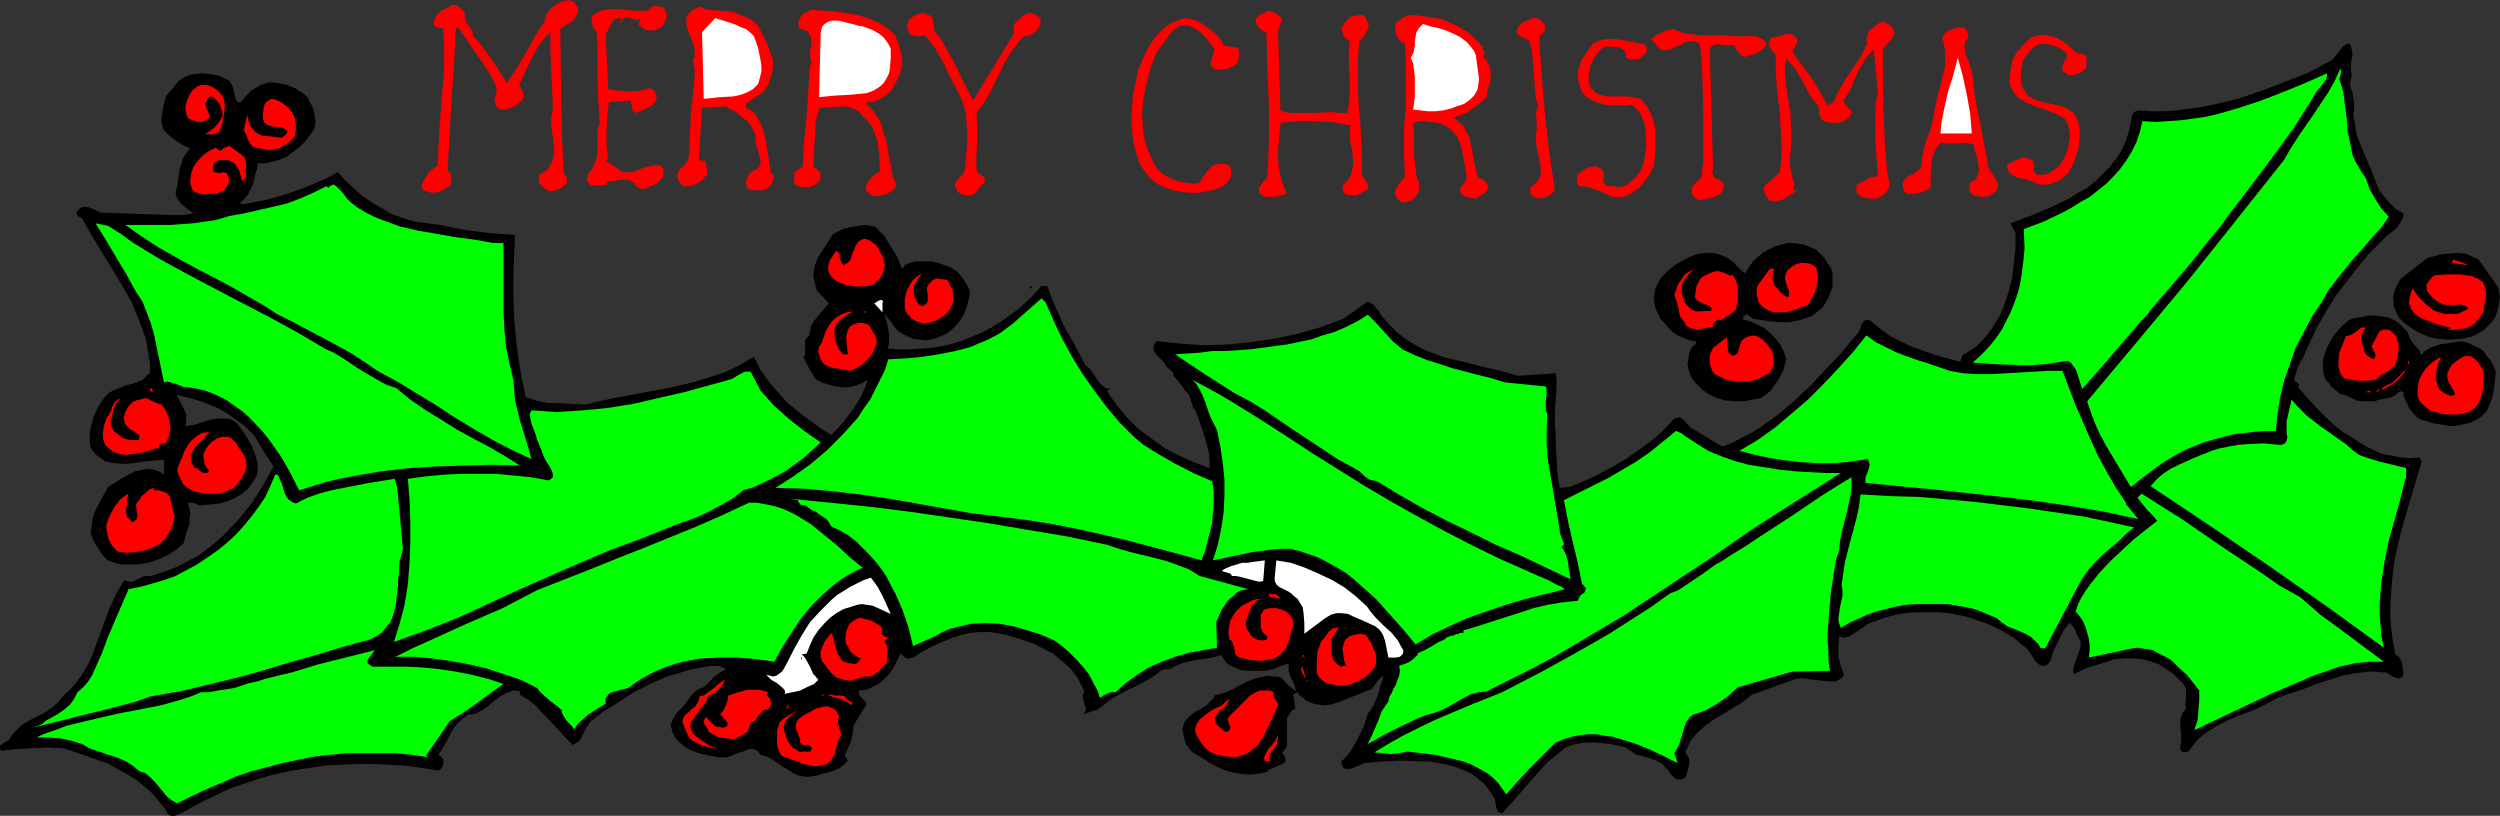 <?xml version="1.0" encoding="UTF-8" standalone="no"?>
<svg
   version="1.0"
   width="129.724mm"
   height="42.332mm"
   id="svg93"
   sodipodi:docname="Merry Christmas 31.wmf"
   xmlns:inkscape="http://www.inkscape.org/namespaces/inkscape"
   xmlns:sodipodi="http://sodipodi.sourceforge.net/DTD/sodipodi-0.dtd"
   xmlns="http://www.w3.org/2000/svg"
   xmlns:svg="http://www.w3.org/2000/svg">
  <rect width="100%" height="100%" fill="#333333" stroke="none"/>
  <sodipodi:namedview
     id="namedview93"
     pagecolor="#ffffff"
     bordercolor="#000000"
     borderopacity="0.25"
     inkscape:showpageshadow="2"
     inkscape:pageopacity="0.0"
     inkscape:pagecheckerboard="0"
     inkscape:deskcolor="#d1d1d1"
     inkscape:document-units="mm" />
  <defs
     id="defs1">
    <pattern
       id="WMFhbasepattern"
       patternUnits="userSpaceOnUse"
       width="6"
       height="6"
       x="0"
       y="0" />
  </defs>
  <path
     style="fill:#ff0000;fill-opacity:1;fill-rule:evenodd;stroke:none"
     d="m 113.281,1.778 v 0.808 l -0.323,0.485 -0.323,0.646 -0.485,0.485 -1.293,0.808 -0.485,0.323 -0.485,0.323 0.162,13.899 0.162,7.111 0.323,7.111 0.323,0.485 0.323,0.646 v 0.646 0.323 l -0.323,0.323 -0.97,0.808 -1.131,0.323 -0.485,0.162 h -0.646 l -0.485,-0.323 -0.485,-0.323 -0.485,-0.485 -0.485,-0.646 v -0.646 -0.485 l 0.162,-0.323 0.808,-0.485 0.808,-0.646 0.323,-0.646 0.485,-0.646 0.162,-0.808 0.162,-0.646 v -1.778 l -0.162,-1.778 -0.323,-1.939 v -1.778 l 0.162,-0.97 0.162,-0.97 -0.323,-7.273 -0.162,-3.717 V 6.303 l -0.97,0.97 -0.97,1.131 -0.808,1.293 -0.808,1.455 -1.293,2.747 -1.293,2.747 0.808,1.455 v 0.808 0.485 l -0.323,0.323 -0.97,0.808 -1.131,0.646 -0.646,0.162 -0.485,0.162 h -0.646 l -0.808,-0.323 -0.323,-0.485 -0.162,-0.646 -0.162,-0.646 0.162,-0.485 0.162,-0.646 0.162,-0.485 -0.162,-0.646 -0.162,-0.646 -0.646,-1.293 -0.646,-1.131 -1.454,-2.101 -3.07,-4.525 -1.454,-2.101 -0.485,0.323 -0.323,7.111 -0.485,6.949 -0.808,13.737 0.485,0.323 0.162,0.323 0.162,0.808 v 0.808 l -0.323,0.646 -1.131,0.808 -1.131,0.485 -1.293,0.162 -0.646,-0.162 -0.646,-0.162 -0.485,-0.323 -0.162,-0.485 v -0.485 l 0.162,-0.485 0.646,-0.97 0.485,-0.97 1.778,-1.293 0.162,-3.232 0.162,-3.232 0.485,-6.626 0.323,-3.394 0.162,-3.394 V 9.212 l -0.162,-3.555 -0.323,-0.162 h -0.323 L 85.971,5.333 h -0.323 l -0.323,-0.162 -0.162,-0.162 -0.162,-0.323 0.162,-0.323 V 3.717 l 0.323,-0.485 0.323,-0.485 0.485,-0.485 1.293,-0.646 0.97,-0.646 h 0.485 l 0.646,0.162 0.646,0.485 0.646,0.646 0.162,0.323 v 0.485 0.485 l 0.162,0.646 1.293,1.778 0.162,0.485 v 0.646 l 0.97,0.97 0.808,0.97 1.778,2.424 1.616,2.424 1.454,2.424 1.939,-2.909 1.939,-3.232 1.778,-3.232 1.939,-3.071 V 3.232 l 0.323,-0.646 0.485,-0.646 0.485,-0.485 1.131,-0.808 1.293,-0.485 L 111.665,0 l 0.808,0.323 0.323,0.323 0.162,0.323 0.323,0.323 z"
     id="path1" />
  <path
     style="fill:#ff0000;fill-opacity:1;fill-rule:evenodd;stroke:none"
     d="m 130.734,2.747 v 0.485 l -0.162,0.646 -0.162,0.485 -0.323,0.485 -0.485,0.485 -0.485,0.323 -0.485,0.162 -0.485,0.162 h -0.808 l -0.808,-0.162 -0.646,-0.485 -0.646,-0.485 0.323,-1.293 -0.485,0.323 h -0.485 l -0.646,-0.162 -0.485,-0.162 -0.485,-0.162 -0.485,0.162 h -0.162 l -0.162,0.162 -0.162,0.323 -0.162,0.485 h -0.808 0.323 l 0.323,-0.162 0.162,-0.162 0.162,-0.323 -0.323,-0.323 h -0.485 l -0.485,0.162 -0.485,0.323 -0.323,0.485 -1.131,2.263 v 0 l 0.485,10.666 1.939,0.323 2.101,0.162 2.101,-0.162 0.97,-0.162 0.97,-0.323 0.646,0.162 0.323,0.485 0.323,0.485 0.162,0.485 -0.162,0.808 -0.323,0.485 -0.485,0.485 -0.485,0.323 -1.454,0.646 -1.293,0.485 -0.323,-0.162 -0.162,-0.323 -0.162,-0.646 v -0.323 l -0.162,-0.323 -0.162,-0.646 -4.202,0.323 -0.323,2.747 -0.162,2.909 v 2.747 l 0.162,1.455 0.162,1.293 -0.485,0.323 3.394,2.263 h 0.97 0.97 l 1.939,-0.808 0.97,-0.323 0.808,-0.162 0.97,-0.162 0.97,0.323 0.323,0.485 v 0.485 0.485 0.485 l -0.162,0.323 -0.323,0.323 -0.323,0.323 -0.323,0.323 -0.97,0.485 -1.131,0.485 -0.485,0.162 h -0.646 l -0.485,-0.162 -0.485,-0.323 -0.323,-0.646 -0.646,-0.323 -0.646,-0.323 h -0.646 l -1.616,0.162 -1.616,0.162 -0.162,0.323 -0.323,0.323 -0.485,0.162 h -0.485 -1.778 l -0.323,-0.162 -0.323,-0.323 -0.162,-0.323 -0.162,-0.323 0.162,-0.808 0.323,-0.646 0.485,-0.485 0.323,-0.646 0.485,-1.131 0.323,-1.131 v -1.131 -1.293 -1.293 -1.131 l 0.485,-1.293 -0.162,-2.263 -0.162,-2.263 -0.162,-4.364 V 10.828 8.565 l -0.162,-2.424 -0.323,-0.323 -0.323,-0.323 -0.162,-0.808 -0.162,-0.808 V 3.232 l 0.646,-0.485 0.646,-0.485 1.293,-0.323 1.293,-0.162 h 1.293 l 1.616,0.162 1.454,0.162 h 1.454 1.454 l 0.323,-0.485 0.485,-0.323 0.646,-0.162 0.485,0.162 h 0.646 l 0.485,0.323 0.323,0.646 z"
     id="path2" />
  <path
     style="fill:#ff0000;fill-opacity:1;fill-rule:evenodd;stroke:none"
     d="m 144.955,2.909 0.646,0.162 0.808,0.323 0.646,0.323 0.485,0.323 1.131,0.97 0.646,1.293 0.646,1.293 0.646,1.293 0.485,1.455 0.485,1.293 v 1.778 l -0.323,1.616 -0.646,1.616 -0.97,1.455 -3.394,2.263 v 0.485 l 0.162,0.323 0.485,0.323 0.323,0.162 0.323,0.162 0.485,0.323 0.808,1.455 0.646,1.455 0.485,1.455 0.323,1.616 0.485,3.071 0.162,1.455 0.323,1.455 0.323,0.162 0.162,0.162 v 0.162 0.162 l -0.323,1.131 -0.323,0.485 -0.485,0.485 -1.131,0.485 h -1.293 l -1.293,-0.162 -0.323,-0.323 -0.162,-0.485 -0.162,-0.485 0.162,-0.646 0.323,-0.808 0.485,-0.646 0.646,-0.323 0.485,-0.162 0.485,-0.485 0.162,-0.323 0.162,-0.485 v -0.485 l -0.162,-0.808 -0.323,-1.131 -0.323,-0.97 -0.162,-1.131 v -0.97 l -0.485,-0.97 -0.485,-0.97 -0.646,-0.808 -0.808,-0.646 -1.616,-1.293 -1.939,-0.97 -4.525,0.323 -0.646,10.343 0.323,-0.162 0.323,0.162 h 0.485 l 0.323,0.485 v 0.485 l 0.162,0.97 v 0.323 l 0.162,0.323 -1.131,1.131 -0.485,0.485 -0.646,0.323 -0.646,0.323 -0.646,0.162 h -0.808 l -0.646,-0.162 -0.323,-0.323 -0.323,-0.485 -0.162,-0.323 -0.162,-0.485 v -0.485 l 0.162,-0.485 0.162,-0.485 0.323,-0.323 0.485,-0.323 0.323,-0.323 0.646,-0.97 0.162,-0.97 0.162,-1.131 v -3.394 l 0.162,-1.131 v -1.616 l 0.162,-1.616 0.323,-3.232 0.323,-3.232 v -1.616 l -0.323,-1.616 0.323,-0.646 V 10.343 9.535 l -0.162,-0.646 -1.131,-2.909 -0.323,-1.293 V 4.04 3.394 l 0.323,-0.485 0.485,-0.646 0.808,-0.485 0.97,-0.485 0.97,0.485 0.97,0.162 1.939,0.162 2.101,0.162 0.808,0.162 z"
     id="path3" />
  <path
     style="fill:#ff0000;fill-opacity:1;fill-rule:evenodd;stroke:none"
     d="m 175.497,6.788 0.323,0.808 0.323,0.808 0.485,1.616 0.162,0.808 0.162,0.97 v 0.808 l -0.162,0.97 -0.808,2.101 -0.646,1.131 -0.646,0.97 -0.808,0.808 -0.97,0.646 -0.97,0.485 -1.293,0.323 h -0.485 l -0.323,0.323 0.808,0.808 0.808,0.808 0.485,0.808 0.646,0.97 0.646,2.101 0.646,2.101 0.323,2.101 0.485,2.263 0.323,2.101 0.808,1.939 -0.323,0.485 -0.485,0.485 -0.485,0.323 -0.485,0.323 -1.131,0.323 -1.454,0.162 -0.485,-0.162 -0.485,-0.323 -0.323,-0.323 -0.323,-0.485 V 36.363 l 0.323,-0.485 0.323,-0.646 0.323,-0.323 0.97,-0.808 0.485,-0.323 0.323,-0.323 -0.162,-3.071 -0.162,-1.455 -0.162,-1.293 -0.485,-1.293 -0.485,-1.293 -0.808,-1.131 -1.131,-1.131 -0.323,-0.485 -0.485,-0.485 -0.97,-0.485 -0.97,-0.323 -1.131,-0.162 -2.262,0.162 -2.262,0.162 -0.485,1.293 -0.323,1.455 -0.162,2.909 -0.162,2.909 -0.162,2.909 0.646,0.485 0.646,0.646 0.162,0.323 v 0.323 0.485 l -0.162,0.485 -0.485,0.485 -0.485,0.323 -0.646,0.323 -0.485,0.162 h -0.808 -0.646 l -0.485,-0.162 -0.646,-0.162 -0.323,-0.485 v -0.646 -0.646 -0.808 l 1.616,-1.131 0.323,-5.172 0.485,-4.848 0.323,-4.848 0.323,-4.848 0.162,-0.323 0.162,-0.323 -0.162,-0.646 -0.162,-0.808 v -0.323 -0.323 l 0.323,-1.455 -0.162,-1.455 -0.323,-0.646 -0.323,-0.485 -0.646,-0.323 -0.808,-0.162 -0.162,-0.323 -0.162,-0.323 V 4.202 l 0.323,-0.646 0.485,-0.808 1.778,-0.808 2.262,0.162 2.262,0.162 2.262,0.323 2.101,0.323 2.101,0.646 1.939,0.808 0.97,0.485 0.808,0.646 0.808,0.646 z"
     id="path4" />
  <path
     style="fill:#ff0000;fill-opacity:1;fill-rule:evenodd;stroke:none"
     d="m 251.449,3.717 -0.808,2.424 0.485,15.515 1.616,0.485 h 1.616 3.394 l 3.232,-0.162 1.616,0.162 h 1.616 l 0.323,-1.616 0.162,-1.778 v -3.555 l -0.162,-3.555 V 9.858 l 0.162,-1.778 -0.646,-0.485 -0.485,-0.485 -0.323,-0.808 -0.162,-0.646 0.485,-0.97 0.646,-0.808 0.808,-0.646 0.646,-0.162 h 0.485 l 0.646,-0.162 h 0.323 l 0.323,0.162 0.323,0.323 0.323,0.808 0.323,0.646 -0.162,0.97 -0.485,0.808 -0.485,0.808 -0.646,0.485 -0.323,3.232 v 3.394 3.232 l 0.162,3.232 0.323,3.394 0.323,6.626 v 3.232 l 0.323,0.646 0.485,0.646 0.323,0.646 v 0.485 0.485 l -0.97,0.485 -1.131,0.646 h -0.97 -0.646 l -0.485,-0.162 -0.485,-0.323 -0.162,-0.485 -0.162,-0.97 0.646,-0.485 0.485,-0.646 0.485,-0.646 0.162,-0.646 0.323,-1.455 v -1.455 l -0.162,-1.616 -0.323,-1.455 -0.162,-1.778 0.162,-1.616 -1.939,-0.323 -1.778,-0.323 h -1.616 l -1.778,-0.162 h -3.232 l -3.394,0.323 -0.323,3.555 -0.162,1.778 v 1.778 l 0.162,1.616 0.323,1.778 0.485,1.616 0.808,1.778 -1.293,0.323 -1.293,0.323 h -1.454 l -0.485,-0.162 -0.646,-0.323 -0.323,-0.323 V 37.494 36.848 l 0.485,-0.646 0.323,-0.646 0.808,-0.646 0.162,-3.555 0.162,-3.717 v -7.111 l -0.323,-6.949 -0.162,-7.111 -0.808,-0.485 -0.646,-0.485 -0.323,-0.485 -0.323,-0.646 V 3.879 l 0.162,-0.323 0.646,-0.646 0.646,-0.323 0.646,-0.323 0.485,-0.162 0.485,0.162 0.808,0.323 0.646,0.485 z"
     id="path5" />
  <path
     style="fill:#ff0000;fill-opacity:1;fill-rule:evenodd;stroke:none"
     d="m 183.254,6.141 1.293,1.616 0.97,1.616 1.939,3.555 1.616,3.394 1.778,3.394 1.939,-3.232 2.101,-3.394 4.04,-6.626 -0.162,-0.646 V 5.172 l 0.162,-0.485 0.485,-0.485 0.808,-0.808 0.97,-0.646 0.485,-0.162 h 0.323 l 0.808,0.162 0.646,0.485 0.646,0.485 v 0.646 l -0.162,0.485 -0.162,0.485 -0.485,0.646 -0.808,0.646 -0.97,0.485 h -0.808 l -1.454,1.778 -1.293,1.778 -1.131,1.939 -0.97,2.101 -1.939,3.879 -1.131,1.778 -1.293,1.778 0.162,2.747 v 2.747 l -0.162,2.747 v 2.909 l 0.162,0.485 0.162,0.162 0.646,0.485 0.323,0.162 0.323,0.323 v 0.485 0.485 l -0.485,0.323 -0.323,0.323 -0.485,0.646 -0.646,0.808 -0.323,0.162 -0.485,0.162 h -1.131 l -0.808,-0.323 -0.323,-0.162 -0.323,-0.323 -0.323,-0.485 -0.162,-0.485 v -0.485 l 0.162,-0.485 1.293,-1.293 0.323,-0.485 0.162,-0.485 0.162,-1.778 0.162,-1.778 0.162,-1.778 v -1.939 l -0.162,-1.939 -0.162,-1.939 -0.485,-1.778 -0.646,-1.616 -1.616,-3.071 -0.808,-1.455 -0.646,-1.616 -1.778,-3.071 -0.97,-1.293 -1.131,-1.455 -0.646,0.323 h -0.808 l -1.293,-0.323 -0.485,-0.808 -0.162,-0.808 0.162,-0.808 0.162,-0.485 0.323,-0.323 1.131,-0.646 0.485,-0.162 0.646,-0.162 h 0.485 l 0.646,0.323 0.485,0.162 0.485,0.485 z"
     id="path6" />
  <path
     style="fill:#ff0000;fill-opacity:1;fill-rule:evenodd;stroke:none"
     d="m 291.203,10.666 -0.323,0.162 v 0.323 0.162 l 0.323,0.162 0.485,0.485 v 0.162 l 0.485,0.97 0.162,0.808 v 0.808 0.97 l -0.485,1.616 -0.162,0.808 -0.162,0.97 -1.454,1.293 -1.616,1.131 -0.808,0.646 -0.97,0.323 -0.808,0.323 -0.97,0.323 0.808,0.485 0.646,0.485 0.646,0.646 0.323,0.646 0.808,1.455 0.323,1.455 0.323,1.616 0.323,1.616 0.323,1.778 0.485,1.616 0.646,0.162 0.485,0.323 0.485,0.485 0.323,0.646 -0.162,0.646 -0.162,0.323 -0.323,0.323 -0.323,0.162 -1.454,0.97 -0.97,-0.162 -0.646,-0.162 -0.646,-0.162 -0.323,-0.162 -0.323,-0.323 -0.162,-0.646 v -0.323 l 0.162,-0.323 0.323,-0.323 0.485,-0.646 0.323,-0.808 -0.162,-1.293 -0.323,-1.778 -0.323,-1.616 -0.323,-1.616 -0.646,-1.616 -0.485,-0.646 -0.485,-0.646 -0.646,-0.485 -0.646,-0.485 -0.97,-0.485 -0.808,-0.162 -1.293,-0.162 -1.131,-0.162 h -1.131 l -0.485,0.162 -0.646,0.323 0.162,3.071 v 3.071 l 0.162,1.455 0.162,1.455 0.162,1.293 0.485,1.293 v 1.293 l -0.162,0.646 -0.323,0.485 -0.323,0.485 -0.485,0.485 -0.485,0.162 -0.646,0.162 -0.485,0.162 -0.323,-0.162 h -0.323 l -0.323,-0.323 -0.485,-0.485 -0.323,-0.808 V 37.494 l 0.162,-0.323 0.485,-0.97 0.646,-0.808 0.646,-0.646 -0.162,-3.555 v -3.394 -3.232 l 0.323,-3.232 v -6.303 -3.232 l -0.162,-3.232 -0.646,-0.323 -0.485,-0.485 -0.485,-0.646 -0.162,-0.646 -0.162,-0.646 V 5.172 l 0.162,-0.646 0.646,-0.485 0.808,-0.646 0.97,-0.323 0.97,-0.162 1.131,0.162 2.262,0.323 2.101,0.323 2.586,1.131 1.293,0.646 1.293,0.808 0.97,0.808 0.97,0.97 0.97,1.131 z"
     id="path7" />
  <path
     style="fill:#ff0000;fill-opacity:1;fill-rule:evenodd;stroke:none"
     d="m 240.137,9.05 h 0.646 l 0.646,0.162 1.454,0.162 v 0.485 l 0.162,0.646 -0.162,0.808 v 0.646 l -0.485,0.646 -0.485,0.323 -0.646,0.323 -0.646,0.323 h -1.293 -1.293 l -0.323,-0.485 -0.323,-0.485 v -0.323 l 0.162,-0.485 0.323,-0.97 0.323,-1.131 -0.97,-1.293 -0.97,-1.293 -1.293,-1.131 -0.646,-0.323 -0.485,-0.323 -0.646,-0.323 h -0.646 -0.646 -0.485 l -0.485,0.323 -0.485,0.323 -0.808,0.808 -1.454,1.939 -0.646,0.97 -0.646,0.808 -1.131,2.747 -0.808,3.071 -0.646,3.071 -0.323,2.909 0.162,3.071 0.162,1.455 0.323,1.455 0.485,1.455 0.646,1.455 0.646,1.293 0.808,1.293 0.808,0.646 0.808,0.485 0.97,0.485 1.131,0.485 0.97,0.162 1.131,0.162 1.131,0.162 1.131,-0.162 0.323,-0.808 0.646,-0.808 0.646,-0.808 0.808,-0.97 0.97,-0.323 h 0.808 0.97 l 0.323,0.162 0.485,0.323 0.162,0.485 v 0.646 0.485 l -0.162,0.646 -0.162,0.323 -0.323,0.485 -0.97,0.808 -1.454,0.646 -1.616,0.323 -1.616,0.323 h -1.616 l -1.616,-0.162 -1.616,-0.323 -1.616,-0.485 -1.454,-0.646 -0.97,-0.646 -0.97,-0.97 -0.646,-0.808 -0.646,-0.97 -0.646,-1.131 -0.323,-0.97 -0.646,-2.424 -0.323,-2.424 -0.162,-2.586 0.162,-2.424 0.162,-2.263 0.485,-2.263 0.485,-2.424 0.97,-2.424 1.131,-2.263 1.293,-1.939 0.808,-0.808 0.808,-0.808 0.97,-0.808 0.97,-0.485 1.131,-0.485 1.131,-0.323 1.131,0.162 1.131,0.323 1.131,0.646 0.97,0.646 0.97,0.808 0.97,0.808 0.808,0.97 z"
     id="path8" />
  <path
     style="fill:#ff0000;fill-opacity:1;fill-rule:evenodd;stroke:none"
     d="m 302.838,4.687 0.162,0.485 v 0.485 l -0.162,0.646 -0.646,0.485 -0.323,0.646 0.485,7.434 0.646,7.434 0.808,7.434 1.131,7.434 -0.162,0.323 -0.323,0.323 -0.808,0.646 -0.97,0.323 -0.97,0.162 -0.808,-0.323 -0.485,-0.323 -0.323,-0.485 V 37.494 37.171 l 0.162,-0.485 0.646,-0.485 0.485,-0.485 0.323,-0.485 0.323,-0.646 0.162,-0.646 v -0.646 l -0.162,-1.293 -0.162,-0.808 -0.162,-0.646 -0.323,-1.455 -0.162,-1.455 v -1.293 l 0.162,-0.646 v -0.808 -1.293 l -0.162,-1.293 0.162,-0.808 0.323,-0.646 -0.485,-1.455 -0.162,-1.616 -0.485,-6.465 -0.162,-1.616 -0.485,-1.616 -0.646,-0.485 -0.808,-0.323 -0.808,-0.485 -0.162,-0.323 V 5.98 l 0.162,-0.485 0.323,-0.485 0.646,-0.646 0.97,-0.323 0.808,-0.485 h 0.808 l 0.646,0.162 0.485,0.485 z"
     id="path9" />
  <path
     style="fill:#ffffff;fill-opacity:1;fill-rule:evenodd;stroke:none"
     d="m 147.864,7.111 0.808,2.263 0.485,2.424 0.162,1.131 v 1.131 l -0.323,1.293 -0.323,1.131 -0.485,0.485 -0.485,0.485 -1.131,0.646 -1.293,0.485 -1.454,0.323 -2.747,0.162 -1.454,0.162 -1.616,0.162 -0.323,-13.091 2.586,-2.747 2.101,0.646 1.939,0.646 0.97,0.485 0.97,0.323 0.808,0.646 z"
     id="path10" />
  <path
     style="fill:#ffffff;fill-opacity:1;fill-rule:evenodd;stroke:none"
     d="m 174.689,9.535 v 1.939 l -0.162,1.939 -0.162,0.97 -0.485,0.97 -0.485,0.808 -0.808,0.808 -1.293,0.808 -1.293,0.485 -1.616,0.162 -1.616,0.162 -3.07,0.162 -1.616,0.162 -1.454,0.162 0.323,-12.606 0.162,-0.808 0.162,-0.485 0.485,-0.485 0.485,-0.323 0.323,-0.162 0.646,-0.162 h 1.131 l 2.747,0.646 1.131,0.323 0.97,0.162 1.778,0.646 1.454,0.808 0.808,0.646 0.485,0.646 0.485,0.646 z"
     id="path11" />
  <path
     style="fill:#ff0000;fill-opacity:1;fill-rule:evenodd;stroke:none"
     d="m 371.356,5.656 0.162,0.808 -0.162,0.646 -0.323,0.485 -0.485,0.485 -0.97,1.131 -0.323,0.485 v 0.646 3.071 3.232 l 0.162,6.465 0.162,3.394 0.162,3.394 0.323,3.232 0.485,3.232 -0.162,0.485 -0.162,0.485 -0.646,0.646 -0.808,0.646 -0.808,0.323 h -1.131 l -0.97,-0.162 -0.646,-0.162 -0.323,-0.162 -0.485,-0.323 -0.323,-0.485 v -0.646 -0.485 l 0.323,-0.485 0.485,-0.162 0.485,-0.323 0.485,-0.162 0.485,-0.323 0.323,-0.323 h 0.97 l 0.323,-0.162 0.323,-0.485 -0.323,-4.04 -0.162,-1.939 v -2.101 -4.202 l 0.162,-1.939 0.323,-1.939 v -0.162 l -0.808,-8.081 -0.97,0.97 -0.808,1.131 -0.808,1.293 -0.646,1.293 -0.646,1.293 -0.485,1.455 -0.808,1.293 -0.646,1.131 v 0.485 l 0.162,0.323 0.646,0.808 0.485,0.323 0.162,0.323 v 0.485 l -0.323,0.485 -0.485,0.485 -0.485,0.323 -0.646,0.323 -0.646,0.162 h -1.454 l -1.131,-0.162 -0.485,-0.323 -0.323,-0.323 -0.323,-0.646 -0.162,-1.778 -0.97,-1.131 -0.808,-1.131 -1.293,-2.586 -1.454,-2.424 -0.97,-1.131 -0.808,-0.97 -0.323,1.455 v 1.455 l 0.162,1.455 0.162,1.455 0.485,3.232 0.323,1.616 v 1.616 l 0.162,1.616 v 1.455 l -0.162,3.232 -0.162,1.455 0.162,1.616 0.323,1.616 0.485,1.455 -0.162,0.162 v 0.323 0.162 l -0.162,0.323 0.646,0.323 -1.293,0.808 -1.293,0.808 -0.646,0.162 -0.646,0.162 h -0.808 l -0.646,-0.162 -0.485,-0.646 -0.323,-0.646 -0.162,-0.646 v -0.808 l 3.07,-2.747 0.323,-2.747 V 28.121 l -0.162,-2.909 -0.162,-2.909 -0.646,-5.818 -0.162,-2.909 v -2.747 l -0.646,-0.808 -0.485,-0.808 -0.162,-0.485 V 8.242 l 0.162,-0.485 0.323,-0.323 0.646,-0.162 0.646,-0.162 1.293,-0.323 0.646,-0.162 h 0.485 l 0.646,0.323 0.485,0.485 0.162,0.323 v 0.485 l -0.323,0.808 -0.323,0.485 -0.323,0.646 1.778,2.424 1.939,2.586 1.616,2.586 1.454,2.747 h 0.485 l 0.323,-0.162 0.323,-0.162 0.323,-0.323 0.323,-0.808 0.323,-0.808 0.646,-1.131 0.646,-1.131 0.808,-1.293 0.808,-1.131 1.616,-2.424 0.646,-1.293 0.646,-1.293 -0.162,-0.808 0.162,-0.646 0.162,-0.646 0.323,-0.485 0.97,-0.808 1.131,-0.808 h 0.808 l 0.646,0.323 0.646,0.485 0.162,0.162 z"
     id="path12" />
  <path
     style="fill:#ffffff;fill-opacity:1;fill-rule:evenodd;stroke:none"
     d="m 289.425,10.828 0.323,2.263 0.323,2.424 -0.162,1.131 -0.162,0.97 -0.646,1.131 -0.323,0.323 -0.485,0.485 -1.131,0.808 -1.454,0.485 -1.293,0.485 -1.454,0.323 -1.454,0.162 h -1.454 l -2.909,-0.323 0.323,-2.424 v -2.747 -1.293 l -0.162,-1.293 -0.162,-1.293 -0.485,-1.131 0.485,-0.808 0.162,-0.646 0.162,-0.97 V 8.081 l 0.162,-0.97 0.162,-0.808 0.485,-0.808 0.808,-0.808 1.454,0.485 1.454,0.323 1.616,0.485 1.454,0.646 1.293,0.646 1.293,0.97 0.97,1.131 0.485,0.646 z"
     id="path13" />
  <path
     style="fill:#ff0000;fill-opacity:1;fill-rule:evenodd;stroke:none"
     d="m 386.062,7.273 -0.323,0.485 -0.323,0.323 -0.162,0.97 0.162,0.97 0.162,0.97 0.485,0.97 0.323,0.97 0.323,0.97 0.162,1.131 0.485,4.202 0.808,4.04 0.808,4.202 0.808,4.202 v 0.808 l 0.485,0.97 0.485,0.646 0.485,0.808 0.485,0.808 0.162,0.808 -0.162,0.323 -0.162,0.485 -0.323,0.323 -0.485,0.323 -0.485,0.323 -0.323,0.162 -1.131,0.162 -0.97,-0.162 -0.97,-0.162 -0.323,-0.485 -0.323,-0.646 v -0.646 -0.323 l 0.162,-0.323 0.646,-0.323 0.323,-0.323 0.323,-0.485 0.162,-0.323 0.323,-0.97 -0.162,-0.97 -0.162,-1.131 -0.323,-1.131 -0.323,-0.97 -0.162,-0.97 -0.808,-0.162 -0.808,-0.162 -1.616,0.162 h -1.616 -0.808 l -0.646,-0.323 -0.808,0.97 -0.485,0.97 -0.485,1.131 -0.162,1.131 -0.162,2.263 v 2.424 l -0.485,0.485 -0.485,0.162 -1.131,0.485 -1.293,0.162 h -1.293 l -0.485,-0.485 -0.162,-0.485 -0.162,-1.131 0.485,-0.808 0.646,-0.485 1.293,-0.646 0.485,-0.485 0.485,-0.323 0.323,-0.646 v -0.323 -0.485 l 0.162,-0.97 0.162,-1.131 0.646,-2.101 0.808,-2.101 0.485,-2.101 0.323,-2.101 0.485,-1.939 0.485,-1.939 0.485,-1.939 0.485,-1.939 0.162,-1.939 -0.162,-2.101 -0.162,-0.97 -0.323,-0.97 0.485,-0.808 0.808,-0.646 0.97,-0.323 1.131,-0.323 h 0.323 0.485 l 0.323,0.323 0.162,0.162 0.323,0.646 z"
     id="path14" />
  <path
     style="fill:#ff0000;fill-opacity:1;fill-rule:evenodd;stroke:none"
     d="m 339.521,7.111 h 4.04 0.808 l 0.808,0.323 0.808,0.485 0.485,0.808 -0.323,0.485 -0.323,0.323 -0.97,0.646 -0.97,0.485 -1.131,0.323 -0.485,0.162 -0.485,-0.162 -0.323,-0.162 -0.323,-0.323 -0.646,-0.808 -0.323,-0.808 h -1.293 l -1.454,-0.162 h -0.646 -0.485 l -0.485,0.323 -0.485,0.323 0.162,6.141 0.162,5.818 0.162,5.98 0.162,5.818 -0.162,0.323 v 0.323 l 0.162,0.646 0.323,0.485 0.323,0.162 h 0.323 l 0.485,0.323 0.323,0.323 0.323,0.323 v 0.485 l -0.162,0.808 -0.323,0.485 -0.646,0.485 -0.646,0.323 -1.454,0.323 -1.616,0.323 -0.808,-0.485 -0.485,-0.646 -0.162,-0.323 V 37.494 37.009 l 0.162,-0.485 1.778,-1.778 0.323,-3.232 v -3.232 -6.626 l -0.162,-6.788 -0.162,-3.071 -0.323,-3.071 -0.485,-0.323 -0.646,-0.323 h -0.485 -0.485 l -0.97,0.323 -0.808,0.485 -0.97,0.323 -0.97,0.485 -0.97,0.162 h -0.485 l -0.646,-0.323 -1.616,-1.778 0.808,-0.808 1.131,-0.485 1.131,-0.485 1.293,-0.323 1.293,0.646 1.454,0.323 1.293,0.162 1.454,0.162 h 2.909 1.454 z"
     id="path15" />
  <path
     style="fill:#ff0000;fill-opacity:1;fill-rule:evenodd;stroke:none"
     d="m 409.171,10.828 v 0.808 0.646 0.808 l -0.162,0.323 -0.323,0.323 -0.97,0.646 -0.485,0.162 -0.646,0.162 h -0.646 l -0.485,-0.162 -0.485,-0.323 -0.485,-0.323 v -0.808 l 0.162,-0.646 0.323,-0.646 0.485,-0.646 -0.162,-0.646 -0.485,-0.485 -0.485,-0.323 -0.485,-0.323 -1.293,-0.485 -1.293,-0.323 h -0.808 l -0.646,0.162 -0.646,0.323 -0.646,0.485 -0.97,1.131 -0.808,1.131 -0.323,1.939 -0.162,0.97 0.162,0.97 v 0.808 l 0.323,0.808 0.485,0.808 0.646,0.808 0.646,0.323 0.646,0.323 1.454,0.485 1.616,0.323 1.616,0.323 1.293,0.485 0.646,0.323 0.646,0.485 0.485,0.485 0.323,0.646 0.323,0.808 0.162,0.808 0.162,1.131 v 1.131 l -0.162,1.293 -0.162,1.131 -0.808,2.263 -0.97,2.101 -1.293,1.131 -0.646,0.485 -0.808,0.323 -0.808,0.323 -0.808,0.162 h -0.646 -0.97 l -0.808,-0.485 -0.97,-0.323 -0.97,-0.323 -1.131,-0.162 -0.808,-0.323 -0.808,-0.485 -0.323,-0.323 -0.162,-0.485 -0.162,-0.485 v -0.485 l 1.131,-0.646 1.131,-0.485 0.485,-0.162 0.646,-0.162 0.485,0.162 0.646,0.162 0.485,0.323 0.162,0.485 v 0.97 0.485 l 0.162,0.323 0.323,0.323 0.323,0.162 h 0.323 0.808 l 0.808,-0.162 0.646,-0.323 0.646,-0.485 0.646,-0.485 0.646,-0.646 0.808,-1.455 0.646,-1.778 0.323,-1.939 v -0.97 l -0.162,-0.808 -0.323,-0.97 -0.485,-0.97 -0.808,-0.485 -0.646,-0.323 -1.939,-0.808 -0.97,-0.323 -0.97,-0.323 -1.939,-0.808 -1.616,-0.808 -0.646,-0.646 -0.485,-0.646 -0.485,-0.808 -0.323,-0.97 v -1.131 l 0.162,-1.293 0.162,-0.97 0.162,-0.97 0.485,-0.97 0.485,-0.808 1.293,-1.455 1.616,-1.455 1.293,-0.323 1.293,-0.162 1.131,0.323 1.131,0.323 1.131,0.646 0.97,0.646 0.808,0.808 0.97,0.808 z"
     id="path16" />
  <path
     style="fill:#ff0000;fill-opacity:1;fill-rule:evenodd;stroke:none"
     d="m 322.553,8.727 0.162,0.162 0.162,0.323 0.162,0.646 -0.323,0.646 -0.485,0.485 -0.646,0.485 -0.97,0.162 h -0.808 l -0.485,-0.162 -0.485,-0.162 v -0.808 l -0.162,-0.485 -0.323,-0.323 -0.646,-0.323 -0.646,-0.162 h -0.808 l -1.293,-0.162 -0.808,0.485 -0.646,0.646 -0.485,0.646 -0.485,0.646 -0.323,0.808 -0.323,0.646 -0.162,0.97 -0.162,0.808 v 0.97 l 0.162,0.97 0.323,0.646 0.485,0.485 0.485,0.485 0.646,0.323 0.808,0.162 0.808,0.162 h 1.616 1.778 l 1.616,0.162 0.808,0.162 0.646,0.162 0.646,0.646 0.485,0.646 0.485,0.808 0.323,0.646 0.646,1.616 0.323,1.778 v 1.616 1.939 l -0.323,3.555 -0.97,1.778 -1.293,1.778 -0.646,0.646 -0.808,0.646 -0.808,0.485 -0.97,0.485 -0.646,0.162 h -0.646 -1.293 l -1.131,-0.485 -0.97,-0.485 -2.262,-0.808 -1.131,-0.323 h -1.131 l -0.323,-0.646 v -0.485 -0.485 -0.646 l 0.97,-0.646 0.97,-0.646 0.646,-0.162 0.485,-0.162 h 0.646 l 0.485,0.162 0.485,0.323 0.162,0.162 0.323,0.485 0.162,0.646 -0.162,0.646 v 0.646 l 0.323,0.485 0.162,0.162 0.323,0.162 h 0.485 0.485 l 0.808,0.162 h 0.646 l 0.646,-0.162 0.646,-0.162 0.97,-0.808 0.97,-0.97 0.646,-0.808 0.485,-0.97 0.323,-1.131 0.162,-0.97 0.323,-2.263 -0.162,-2.101 V 25.373 l -0.162,-0.808 -0.162,-0.808 -0.323,-0.646 -0.323,-0.808 -0.485,-0.646 -0.646,-0.646 -0.646,-0.485 -1.131,0.162 h -1.293 -1.293 l -1.454,-0.162 -1.293,-0.323 -1.131,-0.485 -1.131,-0.646 -0.97,-0.97 -0.323,-0.97 -0.323,-0.97 -0.162,-0.97 v -0.97 l 0.162,-0.808 0.323,-0.97 0.323,-0.97 0.646,-0.808 0.485,-0.808 0.485,-0.646 0.485,-0.646 0.646,-0.323 0.808,-0.323 0.646,-0.162 1.616,-0.162 1.616,0.162 3.394,0.646 z"
     id="path17" />
  <path
     style="fill:#000000;fill-opacity:1;fill-rule:evenodd;stroke:none"
     d="m 461.367,10.505 -0.162,1.131 -0.162,0.97 v 0.97 l 0.162,1.131 -0.162,0.808 -0.162,0.808 0.162,0.97 0.323,0.97 0.323,2.101 v 0.97 l -0.162,1.131 0.323,1.939 0.323,1.939 0.646,1.778 0.808,1.939 1.454,3.394 1.454,3.717 0.97,1.293 1.131,1.293 1.293,1.293 1.454,0.808 -0.162,0.97 -0.485,0.808 -0.485,0.808 -0.646,0.646 -1.454,1.131 -1.293,1.293 -2.424,2.424 -2.262,2.747 -2.101,2.747 -2.101,2.747 -1.778,2.909 -1.778,3.071 -1.454,3.071 -1.454,3.232 -0.323,0.323 -0.162,0.485 -0.485,0.97 -0.162,0.646 -0.162,0.485 -0.323,1.131 0.162,0.162 0.162,0.162 0.162,0.162 h 0.162 l 0.323,0.485 v 0.162 l -0.162,0.323 2.262,2.586 2.424,2.586 2.586,2.424 1.454,1.131 1.616,0.97 1.454,0.97 1.616,0.97 1.616,0.808 1.616,0.646 1.778,0.323 1.616,0.323 1.939,0.162 1.778,-0.162 0.485,0.808 -2.747,9.212 -1.293,4.525 -1.131,4.687 -0.323,2.424 -0.323,2.424 -0.162,2.263 -0.162,2.424 v 2.424 l 0.162,2.424 0.323,2.424 0.485,2.586 0.485,0.323 0.323,0.323 0.485,0.97 0.162,1.131 0.162,1.131 -0.162,0.323 -0.162,0.323 -0.485,0.162 h -0.485 l -0.485,-0.162 -0.646,-0.323 -0.485,-0.323 -0.485,-0.323 h -0.646 l -1.454,-0.162 h -1.293 l -2.747,0.323 -2.586,0.485 -2.424,0.808 -2.586,0.808 -2.424,0.97 -2.424,0.808 -2.424,0.808 -2.424,1.293 -2.262,1.131 -2.586,0.97 -2.424,0.97 -2.262,1.131 -2.101,1.293 -1.131,0.808 -0.97,0.97 -0.808,0.97 -0.808,1.131 -0.646,0.162 -0.646,-0.162 -0.323,-0.323 v -0.323 -0.323 l 0.162,-1.131 v -0.97 l -0.162,-1.939 v -0.97 l 0.162,-0.808 0.323,-0.808 0.646,-0.808 -0.162,-0.97 0.162,-0.808 v -0.646 -0.646 -0.646 l -0.162,-0.485 -0.323,-0.646 -0.646,-0.646 -1.293,-1.293 -1.454,-0.97 -1.454,-0.97 -1.454,-0.485 -1.616,-0.485 -1.778,-0.162 h -1.939 l -1.939,0.162 -1.939,0.646 -2.101,0.646 -1.939,0.646 -0.97,0.485 -0.97,0.485 -0.162,-0.808 0.162,-0.808 0.646,-1.778 0.323,-0.97 0.323,-0.97 v -0.97 l -0.162,-0.485 -0.323,-0.485 -0.323,-0.646 -0.323,-0.97 -0.646,-0.808 -0.162,-0.162 -0.323,-0.162 -1.131,1.616 -0.97,1.939 -0.97,1.939 -0.323,1.131 -0.323,0.97 -0.485,0.485 -0.485,0.323 h -0.323 -0.323 l -0.323,-0.162 -0.323,-0.162 -0.646,-0.646 -1.131,-1.778 -0.646,-0.808 -0.97,-0.646 -1.454,-1.293 -1.616,-0.97 -1.778,-0.97 -1.778,-0.808 -1.939,-0.646 -1.778,-0.646 -2.101,-0.485 -1.939,-0.323 -2.101,-0.162 h -2.101 -1.939 l -2.101,0.162 -1.939,0.323 -1.939,0.485 -1.778,0.646 -1.778,0.646 -0.646,0.485 -1.454,0.97 -1.454,0.97 -0.646,0.162 -0.646,0.162 -0.808,-0.323 -0.162,1.939 v 2.101 l 0.485,1.778 0.323,0.97 0.323,0.808 -0.323,0.485 -0.485,0.323 -0.485,0.323 -0.646,0.162 h -1.131 l -1.293,-0.162 -2.747,-0.323 -1.293,-0.162 -1.131,0.162 -8.565,3.071 -1.778,1.455 -1.939,1.131 -1.778,1.131 -1.939,1.131 -1.778,1.293 -1.616,1.455 -0.646,0.808 -0.646,0.808 -0.485,1.131 -0.485,0.97 0.485,0.646 0.323,0.646 v 0.485 0.646 l -0.323,1.293 -0.485,1.293 -0.485,0.162 -0.323,0.162 h -0.323 -0.323 l -0.646,-0.323 -0.646,-0.646 -0.485,-0.808 -0.646,-0.646 -0.646,-0.646 -0.808,-0.485 -0.808,-0.323 -0.808,-0.323 -1.616,-0.485 -0.97,-0.162 -0.646,-0.485 -0.808,-0.485 -0.646,-0.485 -1.293,-0.323 -1.616,-0.323 -3.07,-0.323 h -1.616 l -1.454,0.162 -1.454,0.323 -1.293,0.485 -1.778,1.455 -1.778,1.455 -3.07,3.394 -2.909,3.394 -2.909,3.232 -0.485,-0.162 -0.323,-0.162 -0.162,-0.323 -0.162,-0.485 -0.162,-0.97 -0.162,-0.808 -0.97,-1.455 -0.97,-1.293 -1.293,-1.131 -1.293,-0.97 -1.454,-0.646 -1.616,-0.646 -1.616,-0.485 -1.778,-0.323 -1.778,-0.323 h -1.778 l -3.717,-0.162 -3.717,0.162 -3.717,0.323 -0.485,0.323 -0.808,0.323 -1.293,0.485 h -0.646 -0.485 l -0.323,-0.323 -0.162,-0.323 -0.162,-0.323 v -0.485 l 0.97,-0.97 0.808,-0.97 0.646,-1.131 0.646,-1.131 1.293,-2.586 0.808,-2.586 0.646,-0.808 0.485,-0.808 0.808,-1.939 0.485,-1.778 0.646,-1.939 h -0.323 l -0.323,0.323 -0.646,0.646 -0.485,0.808 -0.323,0.323 -0.162,0.323 -1.616,0.646 -3.232,1.293 -1.616,0.646 -1.616,0.485 -1.616,0.162 -0.808,-0.162 -0.97,-0.162 -0.808,-0.323 -0.97,-0.485 0.162,-0.162 h -0.162 l -0.323,-0.323 -0.646,-0.323 -0.162,-0.323 -0.162,-0.323 -0.646,0.323 -0.323,0.162 0.162,0.323 0.323,2.424 -0.646,0.323 -0.323,0.485 -0.323,0.485 -0.323,0.485 v 1.131 1.293 1.131 1.293 0.485 l -0.162,0.485 -0.323,0.485 -0.485,0.485 0.323,0.485 0.323,0.485 v 0.485 0.162 l -0.162,0.323 -0.162,0.162 -0.646,0.323 -0.646,0.323 -0.808,0.323 -0.808,0.323 -0.485,0.485 -1.778,0.323 -1.778,0.162 -1.616,-0.162 -1.616,-0.323 -1.616,-0.485 -1.454,-0.646 -1.454,-0.808 -1.454,-0.97 -0.646,-0.323 -1.293,-0.808 -0.485,-0.646 -0.485,-0.646 -0.323,-0.808 -0.162,-0.646 -0.162,-0.808 -0.162,-0.808 0.162,-0.646 0.162,-0.646 0.323,-0.485 0.808,-0.808 0.97,-0.808 0.646,-0.323 0.646,-0.323 0.97,-0.646 0.97,-0.97 0.485,-0.485 0.162,-0.485 1.778,-0.485 1.616,-0.646 1.454,-0.808 1.616,-0.808 1.616,-0.646 1.616,-0.323 0.808,-0.162 0.97,0.162 h 0.97 l 0.808,0.323 0.646,0.808 0.646,0.646 0.808,0.646 0.646,0.485 -0.162,-0.646 -0.162,-0.646 -0.646,-1.293 -0.485,-1.293 v -0.808 -0.808 l -1.454,0.485 -1.616,0.646 -1.616,0.323 h -1.616 -1.616 l -1.616,-0.162 -1.454,-0.646 -0.646,-0.323 -0.646,-0.485 -0.97,-1.455 -1.293,0.323 -1.293,0.323 -2.586,0.323 -1.293,0.323 -1.293,0.323 -1.131,0.485 -1.131,0.646 h -0.97 l -0.646,0.162 -0.485,0.323 -0.485,0.485 -2.909,1.778 -3.07,1.455 -2.909,1.616 -1.454,1.131 -1.293,0.97 -2.909,0.97 0.485,-0.485 0.162,-0.646 -0.162,-0.485 -0.162,-0.485 -0.323,-1.293 v -0.485 l 0.323,-0.646 -0.646,-1.293 -0.646,-1.293 -0.808,-1.131 -0.808,-0.97 -1.131,-0.97 -0.97,-0.808 -1.131,-0.97 -1.293,-0.646 -2.586,-1.293 -2.747,-0.97 -2.909,-0.808 -2.747,-0.485 h -2.101 l -1.939,0.162 -1.939,0.485 -1.939,0.646 -1.939,0.808 -1.778,0.808 -1.778,0.97 -1.778,1.131 -0.646,0.162 h -0.646 l -0.646,-0.485 -0.485,-0.485 -0.646,1.293 -0.646,1.293 -0.808,1.293 -0.97,0.97 -0.97,0.97 -1.293,0.646 -1.293,0.646 -1.616,0.162 v 0.323 0.323 l 0.485,0.646 0.646,0.646 0.323,0.485 v 0.485 l -2.424,3.879 -0.162,1.455 -0.323,1.616 -0.646,1.455 -0.646,1.455 0.646,0.97 -0.808,0.808 -0.808,0.646 -1.131,0.485 -0.97,0.323 -1.293,0.323 -0.97,0.323 -1.131,0.162 -0.808,0.162 -0.646,-0.162 h -0.646 l -1.293,-0.485 -0.97,-0.646 -1.131,-0.646 -2.101,-1.455 -1.131,-0.646 -1.293,-0.323 -0.323,-0.485 -0.323,-0.323 -0.323,-0.162 -0.485,-0.162 h -0.97 l -0.97,0.485 -0.646,0.162 -0.485,0.162 -1.131,0.485 -1.131,0.323 h -1.293 l -2.747,-0.485 -1.293,-0.323 -1.293,-0.485 -1.293,-0.646 -0.97,-0.808 -0.97,-0.97 -0.646,-1.293 -0.162,-0.646 -0.162,-0.646 0.162,-0.485 0.162,-0.485 0.646,-1.131 0.646,-0.808 0.646,-0.485 0.485,-0.646 0.97,-1.293 0.485,-0.646 0.646,-0.646 0.646,-0.485 0.97,-0.323 2.101,-2.101 1.131,-0.808 1.131,-0.646 -1.293,-0.646 h -1.778 l -1.778,0.323 -1.778,0.323 -1.616,0.485 -3.394,0.97 -3.232,1.455 -3.232,1.616 -2.909,1.939 -2.909,1.778 -2.747,2.101 -0.323,0.646 -0.485,0.646 -0.646,1.293 -0.323,0.646 -0.323,0.485 -0.646,0.485 -0.646,0.323 -1.293,-1.293 -1.131,-1.293 -2.424,-2.586 -1.293,-1.293 -1.131,-1.293 -1.454,-1.131 -1.616,-0.97 v -0.646 l -0.646,-0.162 h -0.808 l -0.646,0.323 -0.646,0.162 -1.293,0.808 -1.131,0.808 -1.131,0.97 -1.131,0.808 -1.293,0.646 -0.808,0.162 h -0.646 l -0.97,0.808 -0.97,0.808 -0.808,0.97 -0.646,1.131 -1.131,2.101 -1.293,2.101 0.485,0.323 0.323,0.323 0.162,0.323 v 0.485 0.323 l -0.162,0.485 -0.323,0.485 -0.485,0.323 -3.07,-0.485 -3.232,-0.485 -3.232,-0.162 -3.232,-0.162 h -3.232 l -3.232,0.162 -3.07,0.162 -3.232,0.485 -3.07,0.485 -3.07,0.646 -3.07,0.808 -2.909,0.97 -2.909,0.97 -2.747,1.293 -2.747,1.293 -2.747,1.455 -0.162,0.162 -0.323,0.162 -0.646,0.323 -1.293,0.646 -0.646,0.162 h -0.485 l -0.485,-0.162 -0.323,-0.323 -0.162,-0.485 -0.97,-1.293 -0.97,-1.131 -0.97,-1.131 -1.131,-0.97 -1.131,-0.97 -1.293,-0.97 -2.586,-1.455 -2.586,-1.455 -2.909,-0.97 -2.747,-0.97 -2.909,-0.97 -3.07,-0.162 -3.232,0.162 -3.07,0.162 -2.909,0.323 L 0,146.745 v -0.485 l 0.162,-0.162 0.323,-0.162 0.646,-0.485 0.646,-0.323 0.485,-0.808 0.485,-0.646 1.293,-1.293 1.454,-0.97 1.616,-0.808 1.616,-0.808 1.454,-0.97 1.293,-1.131 0.485,-0.646 0.646,-0.808 1.131,-0.97 1.131,-1.293 0.97,-1.293 0.808,-1.293 0.808,-1.455 0.646,-1.455 1.131,-3.071 1.131,-3.071 1.131,-3.071 1.293,-2.747 0.808,-1.455 0.808,-1.293 0.808,0.323 h 0.646 l 0.485,-0.162 0.646,-0.323 0.646,-0.323 0.646,-0.323 h 0.646 0.646 l 2.101,-0.646 1.778,-0.646 1.939,-0.808 1.778,-0.97 1.778,-0.97 1.778,-1.293 1.616,-1.293 1.616,-1.455 2.909,-3.071 1.293,-1.616 1.293,-1.616 1.131,-1.778 1.131,-1.778 0.97,-1.778 0.97,-1.778 -1.616,-2.424 -1.454,-2.424 -0.646,-1.131 -0.97,-0.97 -0.97,-0.97 -1.131,-0.808 -1.293,-0.97 -1.454,-0.97 -1.454,-0.808 -1.616,-0.646 -1.616,-0.646 -1.616,-0.485 -3.232,-0.808 0.808,1.455 0.808,1.616 0.323,0.808 v 0.808 0.646 l -0.162,0.808 1.293,-0.162 1.293,-0.323 2.424,-0.808 1.293,-0.162 h 1.131 0.646 l 0.808,0.162 0.646,0.323 0.646,0.485 1.616,2.263 0.646,1.131 0.646,1.131 0.485,1.293 0.485,1.455 0.162,1.293 -0.162,1.455 -0.808,1.455 -0.97,1.293 -1.131,0.97 -1.293,0.808 -1.454,0.646 -1.616,0.485 -1.616,0.162 -1.616,0.162 h -0.485 -0.485 l -0.323,-0.162 -0.323,-0.162 -0.808,-0.162 h -0.323 l -0.323,0.162 0.323,0.97 0.162,0.97 -0.162,0.97 v 1.131 l -0.646,1.778 -0.485,1.939 -1.454,1.293 -1.778,1.131 -1.778,0.808 -1.939,0.646 -2.101,0.323 h -1.939 -0.97 l -0.97,-0.162 -0.97,-0.323 -0.97,-0.323 -0.646,-0.646 -0.485,-0.485 -0.808,-1.293 -0.808,-1.293 -0.646,-1.616 0.162,-1.293 0.162,-1.293 0.323,-1.131 0.485,-1.131 1.131,-2.101 1.131,-2.101 2.586,-1.616 1.454,-0.808 1.293,-0.646 1.454,-0.323 0.646,-0.162 h 0.646 l 0.808,0.162 0.646,0.162 0.808,0.323 0.646,0.485 v -2.909 l -1.939,0.162 -1.939,0.162 -1.939,0.323 -1.939,0.162 -1.939,-0.162 -0.808,-0.162 -0.97,-0.162 -0.646,-0.485 -0.97,-0.646 -0.646,-0.646 -0.646,-0.97 -0.162,-1.293 v -1.293 l 0.162,-1.293 0.323,-1.131 0.323,-1.131 0.485,-1.131 0.646,-1.131 0.646,-0.97 0.485,-0.646 0.646,-0.646 0.808,-0.485 0.808,-0.323 1.616,-0.646 1.778,-0.485 0.808,-0.323 0.808,-0.323 0.485,-0.485 0.485,-0.485 0.485,-0.485 v -0.808 -0.97 l -0.162,-0.97 -0.323,-1.939 -0.323,-1.939 -0.646,-1.778 -0.646,-1.778 -1.454,-3.555 -1.939,-3.394 -1.939,-3.232 -2.101,-3.394 -1.939,-3.232 -1.939,-3.394 -0.485,-0.162 -0.323,-0.323 -0.162,-0.323 v -0.323 l 0.162,-0.162 0.646,-0.646 0.646,-0.162 h 0.646 l 1.293,0.485 0.646,0.323 0.646,0.323 h 0.646 l 4.525,0.162 4.363,0.162 4.525,0.162 h 2.101 l 2.101,-0.323 -1.131,-0.808 -1.131,-0.97 -0.485,-0.485 -0.323,-0.485 -0.323,-0.646 -0.162,-0.808 0.323,-1.131 0.162,-0.97 0.162,-1.131 0.162,-1.293 0.323,-0.97 0.323,-1.131 0.646,-0.97 0.808,-0.97 -1.454,-0.646 -1.293,-0.808 -1.293,-0.97 -1.131,-1.131 -0.323,-0.808 -0.162,-0.808 v -0.97 l 0.162,-0.808 0.323,-1.778 0.485,-1.616 1.131,-1.293 1.131,-1.455 0.646,-0.485 0.808,-0.485 0.808,-0.323 0.808,-0.162 1.778,-0.162 1.616,0.162 1.616,0.323 1.293,0.646 0.485,0.162 0.323,0.323 0.485,0.808 0.323,0.97 0.162,1.131 0.323,0.808 0.162,0.162 0.162,0.162 h 0.323 0.162 l 0.323,-0.323 0.485,-0.646 1.293,-1.293 0.808,-0.485 0.808,-0.485 0.808,-0.323 0.97,-0.323 h 0.97 l 1.131,0.162 1.454,0.323 1.616,0.646 1.293,0.808 0.646,0.485 0.485,0.485 0.485,0.97 0.485,0.808 0.323,0.97 0.162,0.97 0.162,1.131 -0.162,0.97 -0.323,0.808 -0.646,0.808 -0.97,1.293 -0.97,0.97 -1.293,0.97 -1.293,0.97 -1.454,0.646 -1.293,0.323 -1.454,0.323 h -1.454 l -0.162,0.97 -0.323,1.131 -0.485,2.101 -0.485,0.97 -0.485,0.97 -0.808,0.97 -0.808,0.646 0.646,0.323 2.424,-0.485 2.424,-0.485 2.424,-0.646 2.424,-0.808 2.262,-0.808 2.262,-0.97 2.262,-0.97 2.101,-1.131 1.454,1.616 1.778,1.616 1.616,1.455 1.939,1.293 1.939,1.131 1.939,1.131 2.262,0.808 2.262,0.646 4.848,0.646 4.848,0.97 5.01,0.646 2.424,0.162 2.424,0.162 -0.162,3.879 -0.162,4.04 v 4.04 l 0.162,4.04 0.323,4.04 0.485,4.04 0.646,3.879 0.808,3.879 1.454,0.485 1.293,0.323 1.454,0.323 h 1.454 l 2.909,0.162 3.07,0.162 4.202,-0.97 4.202,-0.808 8.565,-1.616 4.202,-0.97 4.202,-1.293 1.939,-0.646 2.101,-0.97 1.778,-0.97 1.939,-1.131 1.293,2.586 1.616,2.263 1.778,2.101 1.778,1.939 2.101,1.778 2.101,1.616 2.262,1.616 2.262,1.455 2.262,-2.424 1.939,-2.586 0.97,-1.455 0.808,-1.455 0.646,-1.455 0.485,-1.455 -1.131,0.646 -1.293,0.485 -1.293,0.323 h -1.131 l -1.293,-0.162 -1.293,-0.323 -1.131,-0.323 -1.131,-0.485 -0.485,-0.323 -0.323,-0.485 -0.808,-1.293 -0.646,-1.293 -0.323,-0.646 -0.323,-0.485 0.323,-0.646 v -0.485 -0.646 -0.485 -1.131 l 0.323,-0.485 0.485,-0.485 0.162,-0.808 0.162,-0.97 0.485,-0.808 0.485,-0.646 1.293,-1.616 1.293,-1.455 -0.808,-0.808 -0.323,-0.485 -0.485,-0.323 -0.808,-0.97 -0.162,-0.646 -0.162,-0.646 -0.162,-0.808 -0.162,-0.646 0.162,-1.455 0.323,-1.131 0.485,-1.131 1.454,-2.263 1.454,-2.263 0.97,-0.485 0.97,-0.485 1.131,-0.323 0.97,-0.162 2.101,-0.323 1.131,0.162 0.97,0.162 1.778,1.778 1.293,2.101 1.293,2.101 0.808,2.101 h 0.162 0.162 l 0.323,-0.323 -0.162,-0.162 1.131,-0.485 1.293,-0.323 h 1.454 1.454 l 1.293,0.323 1.454,0.485 1.293,0.485 1.131,0.808 0.97,1.131 0.808,1.293 0.323,0.646 0.323,0.646 v 0.808 l -0.162,0.646 -0.323,1.131 -0.323,1.131 -0.485,1.131 -0.646,0.97 -0.646,0.808 -0.808,0.808 -0.97,0.808 -0.97,0.485 -1.131,0.485 -1.131,0.323 -1.131,0.162 -1.293,-0.162 -1.131,-0.162 -1.131,-0.485 -0.97,-0.485 -0.97,-0.646 -2.586,-3.394 0.485,1.616 0.323,1.616 0.162,0.808 v 0.97 0.97 l -0.323,0.97 2.262,0.162 h 2.101 l 2.262,-0.162 2.101,-0.162 2.101,-0.323 1.939,-0.485 2.101,-0.646 1.939,-0.808 1.939,-0.808 1.778,-0.97 1.778,-1.131 1.616,-1.131 1.778,-1.293 1.616,-1.455 1.454,-1.455 1.454,-1.616 h 1.131 l 0.808,2.263 0.808,1.939 1.778,3.879 2.101,3.717 1.939,3.717 0.808,0.646 0.485,0.646 0.97,1.455 0.485,0.646 0.646,0.646 0.646,0.485 0.97,0.162 -0.808,0.323 1.778,2.586 2.101,2.586 2.262,2.263 2.586,1.939 2.747,1.939 2.747,1.455 2.909,1.293 3.07,1.131 v -1.455 l -0.162,-1.616 -0.808,-3.071 -0.97,-2.909 -0.485,-1.293 -0.485,-1.293 h -0.323 l -0.162,-0.808 -0.323,-0.97 -0.323,-0.97 -0.646,-0.646 -1.131,-1.616 -1.293,-1.455 v -0.162 -0.323 l -0.485,-0.646 -0.485,-0.323 -0.323,-0.162 v -0.162 l -0.323,-0.485 -0.323,-0.485 -1.293,-1.293 -0.485,-0.646 -0.162,-0.646 v -0.323 -0.323 l 0.323,-0.485 0.323,-0.323 4.686,0.485 4.686,0.323 4.686,-0.162 4.525,-0.485 4.525,-0.646 4.525,-0.97 4.525,-1.293 4.363,-1.616 4.848,-3.394 0.485,0.323 0.485,0.162 0.808,0.97 0.485,0.485 0.162,0.485 0.323,0.485 0.485,0.485 1.131,1.293 1.293,1.293 1.454,1.131 1.454,0.97 1.454,0.808 1.616,0.808 1.778,0.646 1.778,0.646 3.555,0.808 3.717,0.97 3.555,0.808 3.394,0.97 7.434,-0.485 0.162,1.293 v 1.293 l -0.323,5.01 v 2.747 l 0.162,1.616 v 1.616 l 0.162,2.909 0.162,2.909 0.162,1.455 0.323,1.616 1.939,-0.162 2.747,-1.131 2.747,-1.293 2.747,-1.455 2.747,-1.616 2.586,-1.778 2.424,-1.778 2.262,-1.939 1.939,-2.101 0.323,-0.323 0.485,-0.162 h 0.323 l 0.162,-0.162 0.485,0.323 0.485,0.323 0.485,0.646 0.485,0.485 0.485,0.485 0.646,0.323 5.333,3.232 2.101,-0.808 1.778,-0.97 1.939,-0.97 1.778,-1.131 3.394,-2.424 3.232,-2.747 3.07,-2.909 3.07,-3.232 3.07,-3.232 2.909,-3.555 0.323,-0.323 0.485,-0.97 0.162,-0.646 0.162,-0.323 0.485,-0.485 0.485,-0.162 0.646,0.162 1.939,1.616 1.939,1.455 2.262,1.131 2.101,0.97 2.262,0.808 2.262,0.808 4.848,1.293 0.162,-0.485 0.162,-0.646 0.323,-0.323 0.646,-0.323 0.97,-0.646 0.485,-0.323 0.485,-0.323 1.131,-1.131 0.97,-1.131 0.808,-1.131 0.808,-1.293 0.808,-1.293 0.646,-1.455 0.97,-2.909 0.808,-3.071 0.323,-2.909 0.323,-2.909 V 45.736 l -0.97,-1.939 3.878,-1.455 3.878,-1.616 3.717,-1.778 1.778,-1.131 1.778,-0.97 1.616,-1.293 1.454,-1.455 1.454,-1.455 1.131,-1.455 1.131,-1.778 0.808,-1.778 0.646,-2.101 0.485,-2.263 v -0.485 l 0.323,-0.646 0.485,-0.323 0.646,-0.162 2.424,0.162 h 2.424 l 2.424,-0.162 2.424,-0.323 2.424,-0.323 2.424,-0.485 4.848,-1.131 4.686,-1.616 4.686,-1.778 4.525,-1.778 4.202,-2.263 0.323,-0.162 0.162,-0.162 0.646,-0.808 0.323,-0.323 0.323,-0.485 0.646,-0.808 0.646,-0.485 0.323,-0.162 h 0.162 l 0.323,0.162 0.162,0.323 0.162,0.646 z"
     id="path18" />
  <path
     style="fill:#ffffff;fill-opacity:1;fill-rule:evenodd;stroke:none"
     d="m 386.708,26.181 h -6.141 l 0.162,-1.939 0.323,-1.778 0.808,-3.717 0.485,-1.778 0.646,-1.939 0.97,-3.717 0.97,3.555 0.808,3.717 0.646,3.717 0.162,1.939 z"
     id="path19" />
  <path
     style="fill:#00ff00;fill-opacity:1;fill-rule:evenodd;stroke:none"
     d="m 458.782,15.515 0.485,1.455 0.323,1.293 0.323,2.586 0.323,2.424 0.162,2.424 0.485,2.263 0.485,2.424 0.485,1.131 0.646,1.131 0.646,1.131 0.808,1.131 0.808,2.263 1.131,1.939 1.131,1.778 1.454,1.616 -1.454,2.101 -1.778,1.939 -0.808,0.97 -0.97,1.131 -1.778,1.939 -3.394,4.202 -1.616,2.101 -1.293,2.263 -1.939,2.909 -1.616,3.071 -1.616,3.071 -1.131,3.232 -1.131,3.232 -0.808,3.394 -0.485,3.232 -0.323,3.232 h -2.101 l -2.101,0.162 -4.04,0.485 -1.939,0.485 -1.778,0.485 -1.778,0.485 -3.717,1.455 -1.616,0.808 -1.616,0.97 -1.616,0.97 -3.07,2.263 -3.07,2.424 -2.424,-4.04 -2.424,-4.04 -1.131,-2.101 -0.97,-2.101 -0.808,-2.101 -0.808,-2.424 10.019,-11.959 9.696,-11.636 9.534,-11.959 9.373,-11.798 1.293,-2.263 1.454,-2.263 1.454,-2.101 1.454,-2.101 2.909,-4.364 1.293,-2.263 1.131,-2.424 h 0.162 v 0.323 0.485 l -0.162,0.485 z"
     id="path20" />
  <path
     style="fill:#00ff00;fill-opacity:1;fill-rule:evenodd;stroke:none"
     d="m 456.358,14.384 v 0.646 l -0.162,0.485 -0.323,0.485 -0.323,0.485 -0.97,1.131 -0.485,0.646 -0.323,0.646 -1.939,3.071 -1.939,3.071 -4.363,5.98 -4.363,5.818 -2.101,2.747 -2.101,2.747 -1.616,2.263 -1.939,2.263 -3.717,4.687 -1.939,2.263 -1.939,2.263 -1.939,2.263 -1.939,2.263 -0.808,1.131 -1.131,1.131 -2.101,2.424 -4.686,5.495 -2.424,2.747 -2.424,2.747 -0.485,-1.455 -0.485,-1.616 -0.323,-0.808 -0.485,-0.646 -0.485,-0.646 -0.646,-0.323 -2.262,0.323 -2.262,0.323 -2.262,0.162 h -2.424 l -4.686,-0.162 -2.424,-0.162 -2.262,-0.162 1.293,-1.131 1.293,-1.293 1.131,-1.293 1.131,-1.455 0.97,-1.455 0.808,-1.616 0.808,-1.616 0.646,-1.616 0.646,-1.778 0.485,-1.778 0.323,-1.778 0.485,-3.717 0.162,-1.939 -0.162,-3.717 3.878,-1.455 3.717,-1.778 1.778,-0.97 1.778,-1.131 1.778,-0.97 1.616,-1.293 1.616,-1.293 1.454,-1.455 1.293,-1.455 1.293,-1.778 0.97,-1.616 0.97,-1.939 0.646,-1.939 0.485,-2.101 2.586,0.162 2.424,-0.162 2.424,-0.162 2.424,-0.323 2.262,-0.323 2.262,-0.485 4.525,-1.293 4.363,-1.455 4.202,-1.616 4.363,-1.778 z"
     id="path21" />
  <path
     style="fill:#ff0000;fill-opacity:1;fill-rule:evenodd;stroke:none"
     d="m 43.794,19.07 0.162,0.808 0.162,0.808 -0.162,1.616 -0.323,1.616 -0.485,1.616 -0.162,0.323 -0.323,0.162 -0.808,0.323 h -1.616 l 0.97,-0.646 0.97,-0.808 0.808,-0.97 0.646,-1.131 v -0.646 l -0.162,-0.485 -0.323,-1.131 -0.646,-0.808 -0.646,-0.646 -0.485,-0.162 -0.323,0.162 -0.323,0.323 -0.162,0.485 -0.323,0.485 0.162,0.323 v 0.485 l 0.323,0.485 0.162,0.485 0.162,0.323 v 0.485 l -0.162,0.323 -0.485,0.323 -0.808,0.323 h -0.808 l -0.97,-0.323 -0.808,-0.323 -0.323,-0.485 -0.162,-0.646 -0.162,-0.646 v -0.646 l 0.323,-1.131 0.485,-1.131 0.323,-0.485 0.323,-0.485 0.485,-0.323 0.323,-0.323 0.97,-0.323 h 0.97 l 0.97,0.323 0.97,0.646 0.646,0.646 z"
     id="path22" />
  <path
     style="fill:#ff0000;fill-opacity:1;fill-rule:evenodd;stroke:none"
     d="m 57.368,22.141 0.485,1.131 0.162,1.131 v 1.131 l -0.162,1.131 -0.646,0.808 -0.808,0.646 -0.808,0.485 -0.808,0.485 -0.97,0.162 -0.97,0.162 -0.97,-0.162 -1.131,-0.162 -0.646,-0.162 -0.485,-0.162 -0.485,-0.485 -0.323,-0.485 -0.485,-1.293 -0.485,-0.97 0.646,-3.071 0.162,0.808 0.162,0.646 0.323,0.808 0.485,0.646 0.646,0.646 0.646,0.323 0.646,0.323 h 0.808 l 1.293,0.162 1.131,0.162 h 0.485 l 0.485,-0.323 0.323,-0.323 0.323,-0.485 -0.485,-0.485 -0.485,-0.323 -1.454,-0.162 -0.808,-0.162 -0.646,-0.162 -0.646,-0.485 -0.162,-0.323 -0.162,-0.485 v -0.97 l 0.162,-1.131 0.162,-0.646 0.323,-0.485 0.485,-0.323 0.485,-0.323 0.808,0.162 0.485,0.162 0.646,0.323 0.485,0.323 0.97,0.808 z"
     id="path23" />
  <path
     style="fill:#ff0000;fill-opacity:1;fill-rule:evenodd;stroke:none"
     d="m 47.834,30.706 0.323,0.485 v 0.323 l 0.162,0.97 -0.162,0.97 0.162,1.131 -0.808,0.97 -0.323,-1.131 -0.323,-1.131 -0.646,-0.97 -0.323,-0.323 -0.485,-0.323 -0.97,-0.323 h -0.97 l -0.808,0.162 -0.646,0.485 -0.162,0.485 -0.162,0.646 0.162,0.485 0.162,0.162 h 0.323 l 0.646,0.162 0.808,-0.162 0.646,0.162 0.162,0.323 0.162,0.323 0.162,0.485 v 0.485 l -0.162,0.646 -0.323,0.485 -0.323,0.485 -0.485,0.323 -0.485,0.162 -0.485,0.323 h -1.293 l -1.131,0.162 -1.131,-0.162 -0.485,-0.162 -0.646,-0.323 -0.323,-0.485 -0.162,-0.485 -0.162,-0.646 v -0.646 l 0.162,-1.293 0.485,-1.293 0.808,-1.131 1.131,-1.131 1.131,-0.808 0.646,-0.323 0.646,-0.323 0.323,0.323 0.162,0.162 0.323,0.162 0.323,-0.162 0.323,-0.323 0.808,-0.323 0.485,-0.162 0.323,0.323 z"
     id="path24" />
  <path
     style="fill:#00ff00;fill-opacity:1;fill-rule:evenodd;stroke:none"
     d="m 68.68,39.595 1.454,1.131 1.616,0.97 1.616,0.808 1.616,0.646 3.555,1.293 3.555,0.808 3.717,0.646 3.717,0.646 3.717,0.485 3.555,0.646 h 1.939 v 3.232 10.02 l 0.162,3.394 0.323,3.555 0.646,3.232 0.808,3.394 0.162,1.939 0.162,2.101 0.485,1.939 0.485,1.939 1.131,3.717 1.131,3.879 -3.878,-1.778 L 96.637,86.301 92.758,84.039 89.041,81.776 85.325,79.352 81.608,77.089 77.891,74.827 74.013,72.726 71.427,70.948 68.68,69.17 63.024,66.1 57.206,63.029 54.298,61.575 51.55,59.797 44.763,55.918 37.976,52.363 34.421,50.423 31.027,48.484 27.795,46.383 24.563,44.12 h 4.363 4.525 l 4.363,-0.323 2.262,-0.323 2.262,-0.323 2.747,-0.808 2.747,-0.485 5.656,-1.293 2.747,-0.646 2.586,-0.97 2.586,-1.131 2.586,-1.293 0.485,0.323 0.162,-0.323 0.323,-0.162 0.323,-0.162 h 0.162 l 0.485,0.323 0.485,0.485 0.646,0.646 1.131,1.455 z"
     id="path25" />
  <path
     style="fill:#00ff00;fill-opacity:1;fill-rule:evenodd;stroke:none"
     d="m 21.17,44.282 2.586,1.616 2.424,1.778 5.333,3.232 5.333,2.909 5.494,2.909 10.827,5.656 5.333,2.909 5.171,3.071 1.778,0.808 1.616,0.97 3.394,2.263 3.555,2.101 1.778,0.97 1.939,0.646 2.747,2.263 3.07,2.101 2.909,1.778 3.07,1.939 3.232,1.778 3.07,1.616 3.07,1.778 3.07,1.939 -5.333,-0.162 -5.494,0.162 -5.494,0.162 -5.494,0.323 -5.494,0.646 -5.494,0.97 -2.586,0.485 -2.747,0.646 -2.586,0.808 -2.586,0.808 -1.616,-3.232 -1.939,-3.394 -2.262,-3.232 -1.293,-1.616 -2.586,-2.747 -1.454,-1.293 -1.616,-1.131 -1.616,-1.131 -1.616,-0.808 -1.939,-0.808 -1.778,-0.485 -2.101,-0.323 h -0.485 l -0.646,-0.162 -1.131,-0.485 -1.131,-0.323 -0.646,-0.162 -0.646,0.162 -0.97,-4.687 -0.97,-4.687 -0.646,-2.263 -0.808,-2.101 -0.808,-2.101 -1.293,-1.939 -1.778,-3.232 -4.04,-6.788 -2.101,-3.394 z"
     id="path26" />
  <path
     style="fill:#ff0000;fill-opacity:1;fill-rule:evenodd;stroke:none"
     d="m 173.558,52.039 -0.162,0.646 -0.162,0.646 -0.323,0.646 -0.323,0.646 -0.485,0.485 -0.485,0.485 -0.485,0.323 -0.646,0.162 -2.262,0.162 -1.131,-0.162 -1.131,-0.162 -0.97,-0.323 -0.97,-0.485 -0.808,-0.646 -0.646,-0.97 -0.162,-0.646 v -0.646 l 0.162,-0.485 0.162,-0.646 0.646,-0.97 0.646,-0.97 0.323,0.323 0.323,0.323 v 0.808 l 0.323,0.808 0.162,0.323 0.323,0.323 0.323,-0.323 0.485,-0.162 0.485,-0.646 0.323,-0.97 0.323,-0.808 0.323,-0.808 0.485,-0.808 0.646,-0.485 0.485,-0.162 h 0.485 l 0.808,0.323 0.646,0.485 0.646,0.485 0.323,0.646 0.808,1.455 z"
     id="path27" />
  <path
     style="fill:#000000;fill-opacity:1;fill-rule:evenodd;stroke:none"
     d="m 358.428,51.716 0.646,0.808 0.323,1.131 v 1.131 1.293 l -0.323,1.131 -0.485,1.131 -0.646,1.131 -0.485,0.808 -0.808,0.646 -0.808,0.646 -0.646,0.485 -0.97,0.323 -1.616,0.485 -1.778,0.323 h -1.778 l -1.778,-0.162 -3.394,-0.485 -1.454,-0.97 -0.162,0.323 -0.323,0.162 -0.162,0.323 0.162,0.323 1.293,0.323 1.454,0.646 1.293,0.646 1.131,0.97 1.131,1.131 0.97,1.293 0.646,1.293 0.485,1.455 -0.323,1.131 -0.323,1.131 -0.485,0.97 -0.646,1.131 -0.646,0.808 -0.646,0.97 -0.97,0.808 -0.97,0.646 -1.616,0.323 -1.778,0.323 h -1.778 l -1.778,-0.162 -1.616,-0.485 -1.454,-0.646 -1.454,-0.97 -1.293,-1.293 -0.646,-0.808 -0.485,-0.97 -0.323,-0.97 -0.162,-0.97 0.162,-0.97 0.162,-1.131 0.323,-0.808 0.485,-0.808 h 0.162 0.162 l 0.162,-0.323 v -0.485 l -1.293,-0.162 -1.131,-0.485 -1.131,-0.485 -0.97,-0.646 -0.808,-0.808 -0.808,-0.97 -0.808,-0.808 -0.485,-1.131 -0.485,-0.97 -0.162,-0.97 -0.162,-0.97 0.162,-0.97 0.162,-0.97 0.485,-0.97 0.485,-0.808 0.485,-0.808 v 0.162 l 0.97,-0.97 1.131,-0.97 1.293,-0.808 1.454,-0.808 1.616,-0.646 1.616,-0.323 h 0.808 0.97 l 0.808,0.162 0.97,0.323 0.646,0.323 0.646,0.323 1.131,0.808 0.162,0.323 0.323,0.323 0.97,0.97 0.646,0.485 0.646,-1.131 0.808,-1.131 0.97,-0.97 0.97,-0.808 1.131,-0.646 1.293,-0.646 1.293,-0.323 1.131,-0.323 h 1.293 l 1.131,0.162 0.97,0.162 1.131,0.485 1.131,0.485 0.808,0.808 0.808,0.808 z"
     id="path28" />
  <path
     style="fill:#000000;fill-opacity:1;fill-rule:evenodd;stroke:none"
     d="m 489.971,56.403 0.162,0.97 0.162,0.97 -0.162,0.808 -0.162,0.97 -0.162,0.808 -0.323,0.97 -0.485,0.808 -0.485,0.646 -1.293,1.293 -1.293,0.808 -1.454,0.646 -1.616,0.323 -1.616,0.162 h -1.616 l -1.616,-0.162 -1.616,-0.323 -2.586,-1.131 -1.131,-0.808 -1.131,-0.808 -0.97,-0.97 -0.646,-1.131 -0.485,-1.293 v -0.646 l -0.162,-0.808 0.162,-0.646 0.162,-0.808 0.485,-1.131 0.646,-1.131 0.97,-0.808 2.262,-1.778 2.101,-1.616 2.424,-0.646 2.747,-0.323 h 1.131 l 1.293,0.162 1.131,0.485 1.293,0.646 z"
     id="path29" />
  <path
     style="fill:#ff0000;fill-opacity:1;fill-rule:evenodd;stroke:none"
     d="m 483.991,52.039 -3.07,-0.485 0.162,-0.646 1.616,0.485 0.808,0.323 z"
     id="path30" />
  <path
     style="fill:#ff0000;fill-opacity:1;fill-rule:evenodd;stroke:none"
     d="m 356.489,53.979 v 0.808 l -0.162,0.808 -0.162,0.808 -0.162,0.808 -0.646,1.293 -0.808,1.293 -2.101,0.808 -2.101,0.646 h -1.131 -0.97 l -0.97,-0.162 -0.97,-0.485 -0.646,-0.485 -0.485,-0.485 -0.323,-0.485 -0.162,-0.646 -0.162,-0.646 v -0.808 -0.646 l 0.323,-0.646 2.262,-3.071 h 0.808 l -0.323,1.778 0.162,0.808 0.323,0.808 0.646,0.646 0.485,0.646 0.808,0.646 0.323,0.162 h 0.485 v -0.485 -0.646 l -0.485,-1.293 -0.162,-0.646 -0.162,-0.646 0.162,-0.646 0.323,-0.808 0.808,-0.646 0.808,-0.485 0.97,-0.323 h 0.97 l 0.97,0.162 0.808,0.485 0.323,0.323 0.162,0.323 v 0.485 z"
     id="path31" />
  <path
     style="fill:#ff0000;fill-opacity:1;fill-rule:evenodd;stroke:none"
     d="m 329.825,56.888 v 0.808 l 0.323,0.646 0.162,0.808 0.323,0.485 0.485,0.485 0.485,0.485 0.646,0.323 0.646,0.162 2.747,-0.162 v -0.485 l -0.323,-0.323 -0.485,-0.323 -0.646,-0.162 -0.97,-0.485 -0.485,-0.323 -0.323,-0.485 0.162,-1.455 0.162,-0.808 0.323,-0.646 0.323,-0.646 0.485,-0.485 0.646,-0.323 0.646,-0.323 0.808,-0.323 0.485,-0.162 h 0.646 l 0.323,0.162 0.646,0.162 0.485,0.162 0.485,0.323 h 0.808 l 0.485,0.808 0.323,0.808 0.162,0.97 v 0.808 1.778 l -0.485,1.778 -2.909,1.939 v -0.162 h -0.323 -0.162 l -0.485,0.323 -0.485,0.323 v 0.323 0.485 h -0.646 l -0.808,0.162 -1.616,0.323 -0.808,-0.162 -0.646,-0.162 -0.646,-0.323 -0.323,-0.646 -0.485,-0.646 -0.485,-0.646 -0.323,-1.455 -0.323,-1.455 -0.485,-1.293 0.485,-1.455 0.323,-0.808 0.485,-0.646 0.485,-0.808 0.485,-0.485 0.808,-0.485 0.808,-0.323 -0.808,0.646 -0.808,0.97 -0.323,0.485 -0.323,0.646 -0.162,0.646 z"
     id="path32" />
  <path
     style="fill:#ff0000;fill-opacity:1;fill-rule:evenodd;stroke:none"
     d="m 180.83,53.655 -0.808,0.97 -0.646,1.293 -0.162,0.485 v 0.646 0.646 l 0.162,0.646 0.323,0.646 0.162,0.162 0.162,0.323 0.323,0.323 0.323,0.162 h 0.485 l 0.323,-0.323 0.323,-0.162 0.162,-0.485 V 58.504 57.857 l -0.162,-0.808 v -0.646 l 0.323,-0.646 0.162,-0.162 0.323,-0.323 0.323,-0.323 0.323,-0.162 0.323,-0.162 h 0.485 l 0.97,0.162 0.808,0.162 0.485,0.97 0.485,0.97 0.162,1.131 v 0.485 0.646 l -0.323,0.808 -0.323,0.646 -0.485,0.646 -0.646,0.646 -0.808,0.485 -0.808,0.485 -1.616,0.485 -0.646,0.162 -0.646,-0.162 -0.97,-0.323 -0.97,-0.646 -0.808,-0.808 -0.323,-0.646 -0.162,-0.646 v -0.808 -0.808 l 0.323,-1.455 0.646,-1.293 0.485,-0.808 0.646,-0.646 0.646,-0.485 z"
     id="path33" />
  <path
     style="fill:#ff0000;fill-opacity:1;fill-rule:evenodd;stroke:none"
     d="m 486.9,55.272 0.323,0.646 0.162,0.646 0.162,0.808 v 0.808 l -0.323,1.455 -0.162,1.616 -0.808,1.131 -0.808,0.97 -1.131,0.808 -0.646,0.162 -0.646,0.162 -3.394,0.323 0.646,-0.162 0.485,-0.323 -2.586,-0.646 -1.293,-0.485 -1.293,-0.485 -1.131,-0.485 -0.97,-0.808 -0.646,-0.808 -0.162,-0.646 -0.323,-0.646 0.162,-0.323 v -0.323 l 0.323,-1.293 0.162,-0.485 0.162,-0.323 1.131,1.616 1.454,1.455 0.808,0.646 0.808,0.646 0.97,0.323 1.131,0.323 h 1.293 1.131 l 1.131,-0.485 0.97,-0.485 -0.162,-0.485 -0.485,-0.162 -0.323,-0.162 -0.646,-0.162 -0.485,0.162 h -0.485 -0.646 -0.485 -0.646 l -0.646,-0.162 -0.646,-0.323 -0.485,-0.323 -0.97,-0.808 -0.808,-0.97 -0.162,-0.485 V 56.241 55.756 l 0.323,-0.485 0.646,-0.808 0.646,-0.485 2.424,-0.162 h 2.586 l 1.131,0.162 1.131,0.162 1.131,0.485 z"
     id="path34" />
  <path
     style="fill:#000000;fill-opacity:1;fill-rule:evenodd;stroke:none"
     d="m 202,56.08 h 0.323 v 0.485 h -0.323 z"
     id="path35" />
  <path
     style="fill:#00ff00;fill-opacity:1;fill-rule:evenodd;stroke:none"
     d="m 205.07,59.312 1.616,3.717 1.616,3.394 1.939,3.555 2.101,3.394 2.262,3.232 2.424,3.232 2.586,3.071 2.909,2.909 1.778,1.455 1.778,1.131 3.878,2.263 4.04,2.101 3.717,1.616 0.323,1.939 v 2.101 l -0.162,2.101 -0.162,2.101 -0.485,1.939 -0.485,1.939 -0.485,1.778 -0.646,1.616 -4.686,-1.293 -4.848,-1.293 -4.848,-1.293 -4.848,-1.131 -5.01,-1.131 -5.01,-0.97 -5.01,-0.808 -5.171,-0.646 -5.494,-0.646 -5.494,-0.97 -10.989,-1.939 -5.494,-0.808 -5.656,-0.646 -5.494,-0.485 -5.494,-0.162 3.555,-2.263 3.394,-2.424 3.232,-2.747 3.07,-3.071 1.454,-1.616 1.454,-1.616 1.131,-1.778 1.293,-1.778 0.97,-1.939 0.97,-1.939 0.97,-1.939 0.646,-2.101 3.232,-0.162 3.394,-0.323 3.232,-0.485 3.232,-0.646 3.07,-0.808 1.454,-0.646 1.616,-0.646 1.293,-0.646 1.454,-0.808 1.293,-0.97 1.293,-0.97 5.494,-4.848 z"
     id="path36" />
  <path
     style="fill:#ffffff;fill-opacity:1;fill-rule:evenodd;stroke:none"
     d="m 173.073,61.251 -1.778,-1.939 0.162,0.162 0.323,-0.162 0.485,-0.323 0.485,-0.162 h 0.162 l 0.323,0.323 -0.162,0.162 v 0.323 0.646 0.646 z"
     id="path37" />
  <path
     style="fill:#ff0000;fill-opacity:1;fill-rule:evenodd;stroke:none"
     d="m 169.841,61.09 v 0.323 l -0.808,-0.485 0.162,0.162 h 0.162 z"
     id="path38" />
  <path
     style="fill:#ff0000;fill-opacity:1;fill-rule:evenodd;stroke:none"
     d="m 167.417,61.09 -1.293,0.646 -1.131,0.808 -0.485,0.485 -0.485,0.646 -0.323,0.646 v 0.808 1.131 l 0.323,1.131 0.485,1.131 0.485,0.485 0.323,0.485 h 0.97 l -0.162,-1.455 -0.162,-1.455 v -0.646 l 0.162,-0.646 0.162,-0.646 0.485,-0.646 0.485,-0.323 0.485,-0.162 0.485,-0.162 h 0.646 0.485 l 0.485,0.162 0.485,0.162 0.323,0.485 0.485,0.808 0.485,0.808 0.323,0.97 v 0.485 l -0.162,0.485 -0.323,0.808 -0.485,0.97 -0.485,0.646 -0.646,0.646 -0.646,0.646 -0.808,0.485 -0.808,0.485 -0.808,0.323 -1.778,-0.323 -1.939,-0.323 -0.808,-0.323 -0.808,-0.485 -0.485,-0.808 -0.162,-0.485 -0.162,-0.485 -0.162,-0.485 v -0.323 l 0.162,-0.646 0.323,-0.485 0.323,-0.646 0.323,-0.97 0.323,-0.97 0.646,-1.131 0.646,-0.808 0.808,-0.808 1.131,-0.646 0.97,-0.323 z"
     id="path39" />
  <path
     style="fill:#00ff00;fill-opacity:1;fill-rule:evenodd;stroke:none"
     d="m 275.043,68.524 2.424,1.131 2.424,0.97 2.586,0.808 2.424,0.808 5.01,1.293 2.586,0.646 2.586,0.808 8.08,0.808 0.162,0.646 v 0.646 l -0.162,1.455 v 1.293 0.646 l 0.323,0.808 -0.162,2.747 v 2.909 l 0.162,2.747 0.485,2.909 0.97,5.656 0.97,5.818 v 0.485 l 0.162,0.323 0.323,0.97 0.162,0.323 0.162,0.485 -0.162,0.323 -0.323,0.323 0.485,0.646 0.323,0.646 0.485,1.616 0.162,1.616 0.323,1.778 -9.858,-4.687 -4.848,-2.101 -4.848,-2.424 -4.686,-2.263 -4.686,-2.424 -4.525,-2.586 -4.525,-2.747 -0.808,-0.162 -0.646,-0.162 -0.97,-0.646 -0.485,-0.485 -0.485,-0.485 -1.131,-0.646 -3.232,-1.778 -2.909,-1.939 -5.656,-3.717 -5.656,-3.879 -2.909,-1.778 -3.07,-1.616 -5.818,-3.717 -5.818,-3.879 4.848,-0.323 2.424,-0.323 h 2.586 l 4.848,-0.323 4.848,-0.646 2.424,-0.323 2.262,-0.485 2.424,-0.485 2.262,-0.808 2.262,-0.646 2.262,-0.97 2.262,-1.131 2.101,-1.293 1.616,1.616 1.616,1.778 1.616,1.778 z"
     id="path40" />
  <path
     style="fill:#000000;fill-opacity:1;fill-rule:evenodd;stroke:none"
     d="m 472.195,65.13 0.162,0.485 0.162,0.646 0.808,1.131 0.97,1.131 0.323,0.485 0.162,0.646 0.808,-0.808 0.97,-0.646 0.97,-0.323 0.97,-0.323 2.101,-0.323 2.101,-0.323 1.293,0.323 0.97,0.485 1.131,0.485 0.97,0.646 0.646,0.97 0.808,0.97 0.485,0.97 0.485,1.131 -0.162,1.293 -0.162,1.455 -0.162,1.293 -0.323,1.293 -0.485,1.293 -0.485,1.131 -0.808,0.808 -0.646,0.485 -0.485,0.323 -1.293,0.646 -1.454,0.323 -1.454,0.323 h -1.293 l -1.616,-0.323 -1.293,-0.162 -1.454,-0.485 -1.293,-0.323 -0.646,-0.485 -0.646,-0.646 -0.485,-0.646 -0.485,-0.646 -0.323,-0.808 -0.323,-0.646 -0.323,-0.808 v -0.646 l -0.323,-0.162 h -0.323 l -0.646,0.323 -0.162,0.323 -0.646,0.323 -0.323,0.162 -2.262,0.485 -1.131,0.323 h -1.293 -0.97 l -1.131,-0.162 -0.97,-0.485 -1.131,-0.485 -0.485,-0.162 -0.646,-0.162 -0.97,-0.808 -0.97,-0.808 -0.323,-0.646 -0.485,-0.323 -0.485,-1.293 -0.162,-1.293 v -1.293 l 0.323,-1.293 0.485,-1.293 0.646,-1.293 0.808,-1.293 0.97,-1.131 0.808,-0.808 0.97,-0.808 1.131,-0.485 1.293,-0.162 1.293,-0.323 h 1.293 l 1.454,0.162 1.293,0.162 0.646,0.323 0.485,0.162 0.97,0.646 0.808,0.808 0.485,0.485 z"
     id="path41" />
  <path
     style="fill:#ff0000;fill-opacity:1;fill-rule:evenodd;stroke:none"
     d="m 334.835,63.352 0.323,0.162 z"
     id="path42" />
  <path
     style="fill:#ff0000;fill-opacity:1;fill-rule:evenodd;stroke:none"
     d="m 463.953,64.322 -0.485,0.646 -0.162,0.485 -0.162,0.646 v 0.646 l 0.323,1.293 0.485,1.455 1.454,0.97 0.323,-0.323 0.162,-0.323 -0.162,-0.646 -0.323,-0.646 -0.323,-0.646 0.646,-1.131 0.646,-1.293 0.323,-0.485 0.646,-0.323 h 0.646 0.323 l 0.485,0.162 0.646,0.646 0.485,0.485 0.162,0.808 0.323,0.646 v 1.455 l -0.323,1.616 -0.162,0.646 -0.323,0.646 -0.646,0.485 -0.485,0.485 -1.454,0.808 -1.131,0.97 -1.616,0.162 h -1.616 l -1.454,-0.162 -1.454,-0.323 -0.485,-0.485 -0.323,-0.646 -0.323,-1.131 v -1.293 l 0.162,-1.455 1.293,-3.232 0.646,-0.162 0.485,-0.162 0.97,-0.646 0.808,-0.646 0.485,-0.162 z"
     id="path43" />
  <path
     style="fill:#00ff00;fill-opacity:1;fill-rule:evenodd;stroke:none"
     d="m 382.345,72.726 2.747,0.485 2.747,0.162 h 2.747 l 2.747,-0.162 2.747,-0.162 2.747,-0.162 2.747,-0.162 h 2.909 l 2.586,6.788 2.909,6.626 1.454,3.232 1.778,3.232 1.778,3.071 1.939,2.909 v 0.323 l 0.323,0.323 0.646,0.808 0.808,0.97 0.646,0.808 -6.626,-1.455 -6.787,-1.131 -6.626,-0.97 -6.626,-0.808 -13.413,-1.455 -6.787,-0.646 -6.626,-0.646 v -0.485 -0.646 l 0.485,-1.131 0.323,-1.293 -0.162,-0.646 -0.162,-0.485 -3.232,0.485 -3.232,0.323 h -3.232 l -3.07,-0.162 -3.07,-0.323 -3.232,-0.485 -3.07,-0.646 -3.07,-0.808 3.555,-2.101 3.394,-2.424 3.232,-2.747 3.232,-2.747 3.07,-3.071 2.909,-3.071 2.909,-3.232 2.586,-3.232 1.778,1.293 1.939,0.97 1.939,0.97 2.101,0.808 2.262,0.808 2.101,0.646 z"
     id="path44" />
  <path
     style="fill:#ff0000;fill-opacity:1;fill-rule:evenodd;stroke:none"
     d="m 347.278,68.524 0.485,1.131 v 1.131 0.97 l -0.485,1.131 -0.97,0.646 -1.293,0.646 -1.293,0.485 -1.454,0.162 h -1.293 l -1.454,-0.162 -1.293,-0.323 -1.293,-0.646 -0.646,-0.323 -0.485,-0.646 -0.323,-0.808 -0.162,-0.646 v -0.808 -0.808 l 0.323,-0.808 0.323,-0.646 2.747,-2.101 v 1.131 l 0.162,0.97 v 0.485 l 0.162,0.485 0.323,0.323 0.485,0.323 0.646,-0.323 0.323,-0.323 0.323,-1.131 0.323,-0.97 0.323,-0.485 0.485,-0.323 0.808,-0.323 0.808,-0.162 0.646,0.162 0.646,0.323 0.646,0.485 0.646,0.646 0.485,0.646 z"
     id="path45" />
  <path
     style="fill:#ff0000;fill-opacity:1;fill-rule:evenodd;stroke:none"
     d="m 487.062,72.726 v 1.939 l -0.162,2.101 -0.323,0.97 -0.323,0.97 -0.485,0.808 -0.646,0.646 -0.97,0.646 -1.131,0.323 -0.97,0.162 h -1.131 -1.131 l -1.131,-0.162 -2.101,-0.646 -0.808,-0.646 -0.646,-0.485 -0.646,-0.808 -0.162,-0.485 -0.162,-0.485 v -1.293 l 0.162,-1.131 0.323,-1.131 0.485,-0.808 0.646,-0.97 0.808,-0.808 0.808,-0.646 0.97,-0.646 h 0.323 l -0.485,1.131 -0.323,1.455 -0.162,1.455 0.162,0.646 0.162,0.646 0.162,0.485 0.323,0.485 0.808,0.646 1.131,0.485 h 0.485 l 0.485,-0.162 v -0.323 l -0.162,-0.323 -0.323,-0.646 -0.485,-0.808 -0.323,-0.646 -0.162,-0.808 v -0.646 l 0.323,-0.646 0.323,-0.646 0.323,-0.485 0.646,-0.485 1.131,-0.808 0.808,-0.323 h 0.646 l 0.646,0.162 0.485,0.323 0.485,0.485 0.485,0.646 z"
     id="path46" />
  <path
     style="fill:#ff0000;fill-opacity:1;fill-rule:evenodd;stroke:none"
     d="m 472.356,71.595 v 0.162 l -0.162,-0.97 h 0.162 v 0 l 0.162,0.323 -0.162,0.323 z"
     id="path47" />
  <path
     style="fill:#ff0000;fill-opacity:1;fill-rule:evenodd;stroke:none"
     d="m 467.023,76.605 0.162,-0.323 0.162,-0.323 0.646,-0.323 0.646,-0.323 0.646,-0.323 2.586,-2.586 -0.323,0.646 -0.485,0.646 -1.131,1.131 -1.454,0.97 z"
     id="path48" />
  <path
     style="fill:#00ff00;fill-opacity:1;fill-rule:evenodd;stroke:none"
     d="m 149.157,76.605 1.293,1.455 1.293,1.455 2.909,2.586 3.07,2.424 1.616,1.131 1.616,1.131 -1.778,1.616 -1.616,1.455 -1.778,1.293 -1.778,1.293 -2.101,1.131 -1.939,0.97 -2.101,0.97 -2.101,0.646 -2.101,1.616 -2.262,1.293 -2.424,1.293 -2.424,1.131 -2.747,0.97 -2.586,0.97 -5.171,2.101 -6.141,2.263 -6.141,2.586 -12.12,5.333 -11.958,5.495 -6.141,2.424 -6.302,2.263 1.131,-3.555 0.97,-3.717 0.646,-4.04 0.323,-4.04 0.162,-4.04 v -4.364 l -0.162,-4.202 -0.323,-4.04 3.555,-0.485 3.555,-0.323 3.394,-0.162 h 3.555 3.232 l 3.394,0.323 3.394,0.323 3.555,0.646 0.485,-0.323 0.323,-0.323 v -0.323 -0.323 l -0.323,-0.808 -0.323,-0.646 -0.646,-0.97 -0.485,-0.97 -0.808,-2.101 -0.485,-1.131 -0.323,-1.131 -0.808,-2.101 -0.162,-0.808 -0.162,-0.808 v -0.323 l 0.162,-0.323 0.162,-0.323 h 0.162 l 2.424,0.162 2.424,0.162 2.586,-0.162 2.424,-0.162 5.01,-0.485 5.01,-0.808 4.848,-1.131 5.01,-1.131 4.686,-1.293 4.686,-1.293 1.616,-0.97 0.97,-0.485 h 0.485 0.646 z"
     id="path49" />
  <path
     style="fill:#00ff00;fill-opacity:1;fill-rule:evenodd;stroke:none"
     d="m 257.105,88.725 10.342,6.465 5.171,3.071 5.494,3.071 5.333,2.909 5.333,2.747 5.656,2.747 5.494,2.424 1.778,0.808 1.939,0.808 1.778,0.97 0.808,0.323 0.646,0.485 -7.757,1.939 -3.878,1.131 -3.717,1.293 -3.717,1.293 -3.555,1.616 -3.394,1.616 -3.232,1.939 -2.424,-2.909 -2.586,-2.909 -2.747,-3.071 -2.909,-2.586 -1.454,-1.293 -1.616,-1.293 -1.616,-0.97 -1.778,-0.97 -1.778,-0.97 -1.778,-0.646 -1.939,-0.646 -1.939,-0.485 h -1.939 l -1.778,0.162 -3.717,0.485 -3.878,0.808 -3.878,0.808 0.97,-3.071 0.646,-3.071 0.485,-3.232 0.162,-3.232 v -3.232 l -0.323,-3.232 -0.485,-3.232 -0.646,-3.232 -0.646,-1.293 -0.646,-1.293 -0.485,-1.293 -0.485,-1.455 -0.485,-1.293 -0.646,-1.293 -0.646,-1.131 -0.808,-0.808 3.07,1.616 2.909,1.616 5.818,3.555 5.818,3.717 z"
     id="path50" />
  <path
     style="fill:#ff0000;fill-opacity:1;fill-rule:evenodd;stroke:none"
     d="m 30.058,76.766 h -0.646 v -0.646 h 0.162 0.162 v 0.162 l 0.162,0.162 z"
     id="path51" />
  <path
     style="fill:#ff0000;fill-opacity:1;fill-rule:evenodd;stroke:none"
     d="m 27.31,76.281 h 0.485 z"
     id="path52" />
  <path
     style="fill:#ff0000;fill-opacity:1;fill-rule:evenodd;stroke:none"
     d="m 465.892,76.928 0.646,-0.646 0.162,0.323 z"
     id="path53" />
  <path
     style="fill:#ff0000;fill-opacity:1;fill-rule:evenodd;stroke:none"
     d="m 463.953,76.928 0.646,-0.323 0.485,0.323 z"
     id="path54" />
  <path
     style="fill:#ff0000;fill-opacity:1;fill-rule:evenodd;stroke:none"
     d="m 30.381,76.605 v 0 0.323 0 z"
     id="path55" />
  <path
     style="fill:#ff0000;fill-opacity:1;fill-rule:evenodd;stroke:none"
     d="m 341.299,76.928 h 0.97 z"
     id="path56" />
  <path
     style="fill:#ff0000;fill-opacity:1;fill-rule:evenodd;stroke:none"
     d="m 31.189,76.928 0.485,0.162 z"
     id="path57" />
  <path
     style="fill:#ff0000;fill-opacity:1;fill-rule:evenodd;stroke:none"
     d="m 21.654,82.907 0.162,0.646 0.323,0.646 0.323,0.485 0.485,0.323 0.97,0.808 1.293,0.485 h 0.323 0.323 0.97 0.323 l 0.162,-0.323 v -0.162 -0.485 l -0.97,-0.646 -0.97,-0.646 -0.485,-0.485 -0.323,-0.323 -0.162,-0.646 -0.162,-0.646 0.323,-1.131 0.646,-1.131 0.485,-0.485 0.323,-0.323 0.646,-0.323 0.646,-0.162 0.646,-0.162 0.646,-0.162 0.485,0.162 0.485,0.323 1.131,0.485 0.97,0.323 0.646,0.808 0.485,0.97 0.323,0.97 0.162,0.808 0.162,0.97 -0.162,0.97 -0.162,0.808 -0.485,0.97 -0.162,0.323 h -0.646 l -0.162,0.162 -0.485,0.162 v 0.162 0.323 l -2.586,0.808 -1.293,0.323 -1.293,0.162 -1.293,0.162 -1.293,-0.162 -1.131,-0.485 -0.646,-0.323 -0.485,-0.485 -0.485,-0.485 -0.323,-0.646 -0.162,-0.808 v -0.808 l 0.162,-1.455 0.485,-1.455 0.323,-0.485 0.323,-0.485 0.323,-0.646 0.162,-0.646 0.323,-0.646 0.323,-0.485 0.485,-0.323 0.646,-0.323 -0.485,0.485 -0.485,0.485 -0.485,1.293 -0.323,1.293 z"
     id="path58" />
  <path
     style="fill:#00ff00;fill-opacity:1;fill-rule:evenodd;stroke:none"
     d="m 461.529,88.402 1.131,0.808 1.293,0.485 2.586,0.808 5.333,1.293 v 2.101 h -0.162 l -0.97,4.04 -1.131,4.04 -1.131,4.04 -0.808,4.04 -0.646,4.04 -0.162,2.101 -0.162,2.263 v 2.101 l 0.162,2.101 0.162,2.101 0.485,2.263 -11.15,-8.081 -11.312,-7.919 -11.635,-7.919 -11.635,-7.757 1.131,-1.293 1.293,-1.131 1.454,-0.97 1.616,-0.808 3.232,-1.455 1.616,-0.646 1.616,-0.646 1.616,-0.485 1.616,-0.323 1.778,-0.323 1.778,-0.162 3.394,-0.162 1.778,0.162 1.616,0.162 0.485,-0.162 0.323,-0.162 0.323,-0.485 0.162,-0.808 -0.162,-0.646 V 83.231 82.584 l 0.162,-0.646 0.808,-3.555 1.454,1.616 1.454,1.455 1.454,1.131 1.454,1.131 1.616,1.131 1.616,1.131 1.616,1.131 z"
     id="path59" />
  <path
     style="fill:#000000;fill-opacity:1;fill-rule:evenodd;stroke:none"
     d="m 229.472,79.19 h 0.323 z"
     id="path60" />
  <path
     style="fill:#00ff00;fill-opacity:1;fill-rule:evenodd;stroke:none"
     d="m 337.259,89.372 2.747,0.97 2.909,0.808 3.07,0.485 3.07,0.485 3.07,0.323 3.07,0.162 2.909,0.162 h 2.909 l -8.726,5.495 -8.565,5.495 -8.403,5.818 -8.565,5.656 -8.565,5.656 -8.726,5.172 -4.363,2.586 -4.525,2.424 -4.525,2.263 -4.525,2.263 -1.454,0.162 -1.454,0.323 -1.293,0.646 -1.131,0.646 -1.131,0.646 -1.131,0.646 -1.293,0.646 -1.293,0.485 -1.778,0.485 -1.616,0.646 -3.394,1.616 -3.232,1.616 -3.07,1.778 0.97,-2.101 0.97,-2.263 0.808,-2.101 0.646,-0.97 0.646,-0.97 0.162,-0.808 0.485,-0.808 0.323,-0.808 0.485,-0.808 0.323,-0.97 0.323,-0.808 0.162,-0.97 -0.162,-0.97 0.97,-0.323 1.131,-0.485 0.808,-0.646 0.808,-0.808 -0.162,-0.162 1.454,-0.646 1.454,-0.808 1.293,-0.808 0.485,-0.162 0.646,-0.323 0.323,-0.323 0.323,-0.162 0.97,-0.323 v 0.162 l 0.485,-0.323 0.485,-0.162 0.485,-0.162 h 0.646 v -0.485 l 2.747,-0.808 5.494,-1.778 2.586,-0.808 2.909,-0.97 2.747,-0.646 2.909,-0.485 3.07,-0.323 0.162,-0.485 0.323,-0.485 0.323,-0.323 0.485,-0.323 0.162,-0.485 0.162,-0.323 -0.323,-0.323 -0.162,-0.323 -0.323,-0.162 -0.808,-4.04 -0.97,-4.04 -0.97,-4.202 -0.808,-4.202 5.818,-2.909 2.909,-1.455 2.747,-1.616 2.747,-1.616 2.586,-1.778 2.586,-2.101 2.586,-2.101 1.131,0.485 0.808,0.646 2.262,1.455 2.101,1.293 1.131,0.485 z"
     id="path61" />
  <path
     style="fill:#ff0000;fill-opacity:1;fill-rule:evenodd;stroke:none"
     d="m 41.046,84.685 -0.646,0.808 -0.646,0.808 -0.808,0.646 -0.646,0.808 -0.646,0.97 -0.162,0.97 v 0.485 0.485 l 0.323,0.485 0.323,0.646 h 0.485 l 0.323,0.323 0.646,0.485 0.323,0.162 h 0.485 0.323 l 0.323,-0.485 -0.646,-0.646 -0.323,-0.808 -0.162,-0.97 v -0.97 l 0.646,-1.131 0.808,-0.97 1.131,-0.808 0.485,-0.162 0.646,-0.162 h 0.808 l 0.808,0.162 0.485,0.485 0.485,0.485 0.808,1.293 0.808,1.131 0.323,0.808 0.162,0.808 v 0.808 l -0.162,0.808 -0.485,0.808 -0.485,0.808 -0.97,1.293 -0.97,0.646 -0.808,0.323 -0.97,0.323 -1.131,0.162 h -1.939 l -1.939,-0.323 -0.808,-0.323 -0.646,-0.323 -0.485,-0.323 -0.646,-0.646 -0.323,-0.646 -0.323,-0.646 -0.323,-0.808 -0.162,-0.808 0.485,-1.131 0.485,-1.131 0.485,-1.293 0.646,-1.131 0.808,-0.97 0.97,-0.808 0.485,-0.323 0.646,-0.323 h 0.485 z"
     id="path62" />
  <path
     style="fill:#00ff00;fill-opacity:1;fill-rule:evenodd;stroke:none"
     d="m 54.459,93.089 0.808,1.778 0.485,1.616 0.323,0.808 0.485,0.646 0.646,0.485 0.808,0.323 2.262,-1.131 2.262,-0.808 2.424,-0.646 2.424,-0.485 5.01,-0.97 5.01,-0.808 0.485,1.616 0.162,1.778 0.323,3.394 0.323,3.555 0.162,1.778 0.162,1.616 -0.323,1.293 -0.323,1.131 -0.162,2.586 -0.162,1.131 v 1.293 l -0.323,2.586 -0.162,1.293 -0.323,1.131 -0.323,1.131 -0.485,0.97 -0.808,0.97 -0.808,0.97 -0.97,0.646 -1.293,0.646 -5.333,1.455 -5.333,1.616 -5.171,1.455 -5.333,1.616 -5.333,1.455 -5.333,1.293 -5.494,1.293 -5.656,0.97 -2.747,0.97 -2.909,0.808 -5.818,1.455 -5.818,1.455 -5.818,1.455 1.293,-0.485 0.646,-0.323 0.485,-0.485 2.586,-1.455 1.131,-0.808 1.131,-0.97 0.808,-1.131 0.646,-1.293 1.131,-0.97 0.97,-1.131 0.808,-1.293 0.646,-1.455 1.293,-2.909 1.131,-3.071 4.04,-9.374 2.424,-0.485 2.262,-0.646 2.262,-0.646 2.262,-0.808 2.101,-1.131 2.101,-1.131 1.939,-1.293 2.101,-1.455 1.778,-1.455 1.778,-1.616 1.616,-1.778 1.454,-1.778 1.454,-1.939 1.293,-1.939 0.97,-2.101 0.97,-2.263 z"
     id="path63" />
  <path
     style="fill:#00ff00;fill-opacity:1;fill-rule:evenodd;stroke:none"
     d="m 360.691,107.957 -0.646,1.939 -0.323,2.101 -0.323,2.101 -0.323,1.939 -0.323,3.879 -0.323,4.04 v 1.939 l 0.162,1.939 v 1.778 l 0.323,1.939 -7.434,0.162 -10.666,3.071 -1.939,1.778 -2.101,1.455 -1.131,0.646 -1.131,0.646 -1.293,0.485 -1.131,0.323 -0.808,0.646 -0.646,0.97 -0.323,0.97 -0.323,1.131 -0.646,2.101 -0.485,0.97 -0.485,0.808 0.646,1.939 -1.293,-0.646 -1.293,-0.646 -2.747,-1.293 -2.747,-1.131 -3.07,-0.97 -1.616,-0.485 -1.454,-0.162 -1.616,-0.323 h -1.616 l -1.616,0.162 -1.616,0.323 -1.616,0.485 -1.616,0.646 -2.586,2.586 -2.424,2.424 -2.424,2.586 -2.262,2.586 -0.808,-1.131 -0.808,-1.131 -0.97,-0.97 -0.97,-0.808 -1.131,-0.646 -1.131,-0.646 -1.293,-0.646 -1.293,-0.485 -2.747,-0.646 -2.747,-0.646 -2.747,-0.323 -2.747,-0.323 -1.616,0.323 -1.616,0.162 -1.616,-0.162 -1.616,-0.162 2.909,-1.778 2.909,-1.616 3.232,-1.616 3.07,-1.455 6.464,-2.747 6.464,-2.586 8.403,-4.364 8.403,-4.687 4.202,-2.424 4.04,-2.586 4.04,-2.586 3.878,-2.747 1.616,-0.646 1.454,-0.97 2.909,-1.939 2.909,-2.101 1.454,-0.808 1.454,-0.97 2.909,-1.778 2.909,-1.939 5.979,-3.879 5.979,-4.04 3.07,-1.939 2.909,-1.778 v 1.616 l -0.162,1.778 -0.808,3.717 -0.97,3.717 -0.323,1.778 z"
     id="path64" />
  <path
     style="fill:#ff0000;fill-opacity:1;fill-rule:evenodd;stroke:none"
     d="m 30.219,96.16 h 0.97 l 0.97,0.323 0.485,0.162 0.323,0.323 0.323,0.323 0.162,0.646 0.162,0.808 0.323,1.616 0.162,0.323 0.162,0.646 -0.485,1.778 -0.323,0.808 -0.485,0.808 -0.485,0.808 -0.646,0.646 -0.808,0.646 -0.808,0.485 -0.808,0.323 -0.97,0.323 -1.778,0.323 -1.939,0.162 -0.97,-0.162 -0.808,-0.162 -0.97,-1.131 -0.646,-1.131 -0.323,-1.455 -0.162,-0.646 v -0.808 l 0.646,-1.778 0.97,-1.778 1.131,-1.455 0.808,-0.646 0.808,-0.485 -0.162,0.646 -0.162,0.646 v 0.808 l -0.162,0.808 v 0.808 l 0.162,0.808 0.485,0.485 0.323,0.323 0.323,0.323 0.323,-0.323 0.323,-0.162 0.162,-0.323 0.162,-0.646 -0.162,-0.646 -0.162,-1.293 0.162,-0.485 0.485,-0.485 0.485,-0.808 0.808,-0.646 0.646,-0.646 0.97,-0.323 z"
     id="path65" />
  <path
     style="fill:#00ff00;fill-opacity:1;fill-rule:evenodd;stroke:none"
     d="m 451.187,117.169 3.878,3.394 4.202,3.071 8.242,6.141 h -1.454 -1.454 l -2.909,0.323 -2.909,0.646 -2.747,0.97 -2.747,0.97 -2.586,1.131 -5.333,2.263 -15.029,7.111 0.323,-0.97 0.323,-0.97 0.162,-1.939 0.162,-1.939 v -1.939 l -1.131,-1.455 -1.293,-1.616 -1.616,-1.455 -1.454,-1.455 -1.778,-0.97 -0.97,-0.485 -0.808,-0.485 -0.97,-0.162 -1.131,-0.162 -0.97,-0.162 -1.131,0.162 -8.403,1.778 0.162,-1.293 v -1.131 l -0.162,-1.293 -0.323,-1.131 -0.323,-1.131 -0.485,-1.131 -0.646,-0.97 -0.808,-0.97 0.485,-1.455 0.646,-1.293 0.808,-1.293 0.808,-1.131 1.939,-2.424 2.101,-2.263 2.262,-2.101 2.262,-2.101 2.424,-1.939 2.262,-1.778 -0.97,-1.131 -0.97,-0.97 -1.939,-2.424 0.808,-0.808 7.918,5.01 7.757,5.333 7.757,5.172 3.717,2.586 z"
     id="path66" />
  <path
     style="fill:#00ff00;fill-opacity:1;fill-rule:evenodd;stroke:none"
     d="m 418.544,103.432 -1.616,1.293 -1.454,1.455 -3.07,2.586 -1.454,1.455 -1.293,1.455 -1.293,1.778 -0.97,1.778 -6.302,11.959 -0.97,-0.162 -0.323,-0.646 -0.485,-0.485 -0.97,-0.97 -1.131,-0.646 -1.131,-0.485 -2.424,-0.97 -1.131,-0.808 -0.97,-0.808 -1.939,-0.808 -1.939,-0.808 -1.939,-0.485 -1.939,-0.323 -1.939,-0.323 h -2.101 -1.939 -1.939 l -2.101,0.162 -1.939,0.323 -1.939,0.485 -1.939,0.485 -1.778,0.646 -1.778,0.808 -1.778,0.808 -1.616,0.97 -0.323,-0.808 -0.162,-0.97 0.162,-1.131 0.162,-1.131 0.485,-2.263 v -1.131 l -0.162,-0.97 0.323,-2.424 0.323,-2.101 1.131,-4.364 1.131,-4.202 0.485,-2.263 0.323,-2.424 5.818,0.323 5.656,0.162 5.494,0.485 5.333,0.485 10.666,1.293 5.494,0.808 5.494,0.808 z"
     id="path67" />
  <path
     style="fill:#00ff00;fill-opacity:1;fill-rule:evenodd;stroke:none"
     d="m 217.029,106.826 2.424,0.808 2.262,0.646 4.686,1.131 2.424,0.646 2.262,0.808 2.101,0.808 2.101,1.293 9.534,2.586 -1.293,0.162 -0.97,0.485 -0.808,0.808 -0.97,0.808 -0.646,0.97 -0.646,0.97 -0.97,2.263 0.162,5.01 -2.747,0.485 -2.747,0.485 -2.747,0.808 -2.586,0.97 -2.586,1.131 -2.262,1.455 -2.262,1.616 -1.939,1.778 h -0.97 l -0.808,0.323 -0.646,0.323 -0.646,0.485 -0.485,-1.455 -0.808,-1.455 -0.808,-1.616 -1.131,-1.455 -1.293,-1.455 -1.454,-1.455 -1.454,-1.293 -1.616,-1.131 -2.586,-1.131 -2.586,-0.808 -2.747,-0.808 -2.747,-0.485 -2.747,-0.162 -2.909,0.162 -1.293,0.323 -2.747,0.646 -1.454,0.646 -1.454,0.808 -1.454,0.646 -1.454,0.646 -1.454,0.646 -0.808,-3.394 -1.131,-3.394 -1.454,-3.394 -0.97,-1.778 -0.808,-1.616 -0.97,-1.455 -1.131,-1.455 -1.293,-1.455 -1.293,-1.293 -1.293,-1.293 -1.454,-1.131 -1.616,-0.97 -1.778,-0.808 -0.485,-0.808 -0.485,-0.646 -1.454,-0.97 -0.646,-0.485 -0.808,-0.323 -0.646,-0.485 -0.646,-0.485 h -0.485 l -0.485,-0.162 -0.323,-0.485 -0.162,-0.162 0.162,-0.162 -1.939,-0.323 8.08,0.808 7.918,0.808 7.757,0.97 7.757,1.131 7.757,1.131 7.595,1.293 7.757,1.293 z"
     id="path68" />
  <path
     style="fill:#00ff00;fill-opacity:1;fill-rule:evenodd;stroke:none"
     d="m 169.195,111.351 -1.454,0.646 -1.454,0.808 -1.293,0.808 -1.293,0.97 -2.424,2.101 -2.262,2.263 -2.101,2.586 -1.778,2.747 -1.778,2.747 -1.454,2.747 -3.394,-0.485 -3.717,-0.323 h -3.555 l -3.717,0.162 -1.778,0.323 -1.778,0.323 -1.778,0.485 -1.778,0.646 -1.616,0.646 -1.616,0.808 -1.454,0.808 -1.454,0.97 -0.808,0.646 -0.808,0.323 -0.97,0.162 -0.97,0.323 -0.808,0.162 -0.646,0.485 -0.162,0.323 -0.323,0.323 v 0.485 0.646 l -1.616,0.97 -1.778,1.131 -1.454,1.293 -0.646,0.646 -0.646,0.97 -0.646,-0.808 -0.808,-0.808 -0.646,-0.97 -0.323,-0.646 v -0.485 l -1.131,-0.97 -1.293,-0.97 -1.293,-1.131 -0.646,-0.646 -0.485,-0.646 -3.232,-1.616 -3.394,-1.131 -3.394,-1.131 -3.555,-0.808 -3.555,-0.646 -3.555,-0.485 -3.555,-0.323 h -3.555 l 3.232,-1.616 3.555,-1.616 7.11,-3.232 7.11,-3.071 3.394,-1.778 3.394,-1.778 10.342,-4.04 5.171,-2.101 5.333,-2.101 10.342,-4.202 5.171,-2.263 5.171,-2.424 h 1.616 l 1.616,0.323 1.616,0.323 1.616,0.485 1.454,0.646 1.293,0.646 2.909,1.778 2.586,2.101 2.586,2.101 2.424,2.263 z"
     id="path69" />
  <path
     style="fill:#000000;fill-opacity:1;fill-rule:evenodd;stroke:none"
     d="m 306.555,107.957 -0.323,-0.162 v 0 z"
     id="path70" />
  <path
     style="fill:#ffffff;fill-opacity:1;fill-rule:evenodd;stroke:none"
     d="m 269.872,121.21 1.454,1.455 1.616,1.455 1.293,1.616 0.485,0.97 0.485,0.808 v 0.485 l -0.162,0.323 -0.485,0.485 -0.808,0.162 h -0.323 -0.323 -0.808 l -0.646,-3.232 -0.323,-0.97 -0.323,-0.646 -0.485,-0.646 -0.808,-0.646 -2.101,-0.97 -2.262,-0.97 -0.97,-0.485 -1.293,-0.162 h -0.97 l -1.131,0.323 -1.293,0.808 -1.293,0.97 -1.293,0.97 -1.293,0.97 v -2.101 l -0.162,-1.939 -0.162,-1.131 -0.485,-0.808 -0.485,-0.808 -0.808,-0.646 -0.485,-0.485 -0.485,-0.323 -1.293,-0.646 -0.646,-0.323 -0.485,-0.485 -0.323,-0.646 v -0.646 l 0.323,-3.394 2.909,0.485 2.747,0.97 2.586,1.131 2.747,1.293 2.424,1.455 2.262,1.778 2.101,1.939 0.808,1.131 z"
     id="path71" />
  <path
     style="fill:#ffffff;fill-opacity:1;fill-rule:evenodd;stroke:none"
     d="m 247.733,113.937 -0.646,0.162 -0.808,-0.162 -3.07,-0.808 -0.808,-0.162 h -0.808 l -0.162,-0.323 -0.162,-0.162 -0.485,-0.162 -0.646,-0.162 -0.485,-0.162 0.323,-0.323 0.323,-0.162 1.131,-0.485 1.131,-0.323 0.97,-0.323 h 1.131 l 0.97,-0.162 2.424,-0.323 z"
     id="path72" />
  <path
     style="fill:#ffffff;fill-opacity:1;fill-rule:evenodd;stroke:none"
     d="m 174.689,120.402 -1.778,-0.808 -1.778,-0.808 -1.131,-0.162 -0.97,-0.162 -0.97,0.162 -0.97,0.323 -1.616,0.485 -1.454,0.808 -1.293,0.97 -1.131,1.131 -1.131,1.293 -0.97,1.455 -0.646,1.455 -0.646,1.616 -0.97,0.162 0.485,0.485 0.323,0.485 0.808,1.455 0.646,1.455 0.485,0.485 0.485,0.646 -0.808,0.808 -1.454,0.646 -1.293,0.646 -1.454,0.323 -0.808,0.162 -0.808,0.162 0.162,-0.323 -0.162,-0.485 -0.485,-0.485 -0.97,-0.808 -1.131,-0.646 -0.485,-0.485 -0.485,-0.485 0.808,0.162 0.485,0.162 0.646,-0.162 0.485,-0.323 0.646,-0.485 0.323,-0.485 0.808,-1.455 1.293,-2.586 1.454,-2.586 1.616,-2.586 2.101,-2.263 2.101,-2.101 1.131,-0.97 1.293,-0.808 1.293,-0.808 1.293,-0.646 1.293,-0.646 1.454,-0.485 1.293,1.778 0.97,1.778 z"
     id="path73" />
  <path
     style="fill:#ff0000;fill-opacity:1;fill-rule:evenodd;stroke:none"
     d="m 251.126,117.331 h -0.485 l -0.97,-0.162 h -0.323 l -0.323,-0.162 -0.162,-0.323 v -0.323 l 0.485,0.162 h 0.808 l 0.485,0.323 z"
     id="path74" />
  <path
     style="fill:#ff0000;fill-opacity:1;fill-rule:evenodd;stroke:none"
     d="m 247.409,117.493 -0.646,0.162 -0.485,0.323 -0.808,0.97 -0.485,1.131 -0.485,1.131 -0.162,0.808 v 0.646 l 0.162,0.646 0.323,0.485 0.323,0.485 0.323,0.485 0.97,0.646 0.646,0.162 h 0.808 0.162 l 0.323,-0.162 0.162,-0.323 v -0.323 l -0.485,-0.323 -0.323,-0.323 -0.323,-0.485 -0.162,-0.646 v -1.131 -1.293 l 0.323,-0.485 0.323,-0.485 0.485,-0.162 0.646,-0.162 h 1.293 l 1.131,0.323 0.808,0.323 0.646,0.646 0.485,0.646 0.323,0.97 -0.485,1.616 -0.162,0.808 -0.162,0.808 -0.323,0.808 -0.323,0.808 -0.485,0.646 -0.646,0.646 -0.808,0.646 -0.808,0.323 -0.97,0.162 -1.131,0.162 -2.262,-0.162 -2.101,-0.485 -0.485,-0.323 -0.323,-0.485 -0.162,-0.97 -0.323,-1.131 -0.162,-0.323 -0.485,-0.323 -0.162,-0.97 v -0.97 l 0.162,-0.97 0.162,-0.808 0.485,-0.808 0.485,-0.808 0.646,-0.646 0.646,-0.646 1.939,-0.97 0.97,-0.323 z"
     id="path75" />
  <path
     style="fill:#ff0000;fill-opacity:1;fill-rule:evenodd;stroke:none"
     d="m 172.912,122.987 v 0.808 0.485 l 0.162,0.162 0.323,0.323 0.323,0.162 0.485,0.162 -0.808,0.646 0.323,0.485 0.323,0.485 v 0.485 0.646 1.131 l -0.162,1.131 -1.131,1.131 -0.485,0.485 -0.646,0.485 -0.485,0.323 -0.646,0.162 h -0.646 -0.646 l -0.646,0.323 -1.131,0.323 -0.646,0.162 -1.293,-0.162 -1.454,-0.485 -1.131,-0.97 -0.97,-1.293 -0.485,-0.646 -0.323,-0.485 -0.162,-0.808 v -0.808 l 0.323,-0.97 0.485,-1.131 0.646,-0.808 0.646,-0.808 0.323,0.808 0.323,1.131 0.485,1.939 0.485,0.808 0.485,0.808 0.323,0.162 0.485,0.162 0.646,0.162 h 0.485 l 0.323,0.162 h 0.323 l 0.485,-0.323 0.323,-0.485 0.323,-0.323 -0.808,-0.323 -0.646,-0.485 -0.646,-0.485 -0.323,-0.808 -0.485,-0.646 -0.162,-0.808 v -0.808 l 0.162,-0.97 0.323,-0.808 0.485,-0.808 0.646,-0.485 0.97,-0.485 h 0.485 l 0.646,0.162 1.293,0.323 1.131,0.646 0.485,0.323 z"
     id="path76" />
  <path
     style="fill:#ff0000;fill-opacity:1;fill-rule:evenodd;stroke:none"
     d="m 261.145,125.412 v 1.293 1.455 l 0.162,0.646 0.162,0.646 0.485,0.485 0.485,0.485 0.323,0.162 0.323,0.162 0.485,-0.162 h 0.485 l -0.485,-1.131 -0.162,-1.455 -0.162,-0.646 0.162,-0.646 0.162,-0.646 0.323,-0.646 0.323,-0.323 0.485,-0.323 0.97,-0.323 1.293,-0.162 0.485,0.162 0.485,0.162 0.97,1.455 0.646,1.616 0.323,0.808 v 0.97 0.646 l -0.323,0.808 -0.808,0.97 -0.808,0.808 -1.131,0.646 -0.97,0.485 -1.131,0.485 -1.293,0.162 h -1.131 l -1.454,-0.323 -0.808,-0.162 -0.808,-0.646 -0.646,-0.646 -0.323,-0.808 v -2.101 l 0.162,-2.101 0.323,-0.808 0.323,-0.97 0.646,-0.808 0.646,-0.808 0.162,-0.323 0.162,-0.162 0.646,-0.485 0.646,-0.162 0.646,-0.162 z"
     id="path77" />
  <path
     style="fill:#000000;fill-opacity:1;fill-rule:evenodd;stroke:none"
     d="m 285.87,124.119 h 0.162 v 0.323 h -0.162 z"
     id="path78" />
  <path
     style="fill:#000000;fill-opacity:1;fill-rule:evenodd;stroke:none"
     d="m 283.931,125.088 v 0 0.323 0 z"
     id="path79" />
  <path
     style="fill:#00ff00;fill-opacity:1;fill-rule:evenodd;stroke:none"
     d="m 73.528,127.513 -0.485,0.646 -0.485,0.646 -0.485,0.646 v 0.323 0.323 l 0.97,0.646 h 3.232 3.394 l 3.232,0.162 3.232,0.323 3.232,0.485 3.232,0.646 3.232,0.808 2.909,0.97 -2.747,1.939 -2.586,1.939 -2.586,1.778 -2.586,1.616 -4.686,6.788 0.485,0.323 -3.232,-0.485 -3.232,-0.323 h -3.232 -3.232 -3.07 l -3.232,0.323 -3.07,0.323 -3.232,0.646 -3.07,0.646 -3.07,0.808 -3.07,0.808 -2.909,0.97 -2.909,1.293 -3.07,1.293 -2.747,1.293 -2.909,1.455 -1.131,-0.646 -0.808,-0.646 -1.616,-1.939 -0.808,-0.97 -0.97,-0.97 -0.97,-0.808 -0.646,-0.162 -0.646,-0.323 -1.131,-0.97 -1.293,-0.808 -1.454,-0.646 -1.454,-0.485 -0.646,-0.162 -0.808,-0.323 -1.454,-0.485 -1.454,-0.485 -1.293,-0.808 -2.101,-0.646 -2.262,-0.485 -2.262,-0.162 H 7.11 l 1.778,-0.808 1.939,-0.646 2.101,-0.808 1.939,-0.485 4.04,-0.97 4.202,-0.97 8.403,-1.616 4.04,-1.131 1.939,-0.646 1.939,-0.808 h 1.616 l 1.616,-0.323 3.232,-0.485 2.909,-0.97 1.616,-0.323 1.454,-0.485 2.586,-0.646 2.747,-0.646 5.333,-1.616 z"
     id="path80" />
  <path
     style="fill:#ff0000;fill-opacity:1;fill-rule:evenodd;stroke:none"
     d="m 255.489,128.482 h 0.323 v 0.323 h -0.323 z"
     id="path81" />
  <path
     style="fill:#000000;fill-opacity:1;fill-rule:evenodd;stroke:none"
     d="m 157.075,128.967 h 0.162 v 0.323 h -0.162 z"
     id="path82" />
  <path
     style="fill:#ff0000;fill-opacity:1;fill-rule:evenodd;stroke:none"
     d="m 255.328,129.614 h 0.162 v 0.162 h -0.162 z"
     id="path83" />
  <path
     style="fill:#ff0000;fill-opacity:1;fill-rule:evenodd;stroke:none"
     d="m 256.136,133.007 -0.323,-0.323 -0.323,-0.485 -0.323,-0.808 0.162,-0.808 z"
     id="path84" />
  <path
     style="fill:#ff0000;fill-opacity:1;fill-rule:evenodd;stroke:none"
     d="m 138.976,136.401 -0.162,0.485 -0.162,0.485 -0.808,1.131 -0.485,0.485 -0.323,0.485 -0.808,1.131 -0.646,0.97 -0.162,0.646 v 0.485 l 0.162,0.485 0.323,0.646 0.485,0.485 0.646,0.485 2.101,1.455 0.485,0.162 0.485,0.162 0.646,0.162 0.646,-0.162 -0.646,0.162 h -0.808 l -1.454,-0.323 -1.454,-0.485 -1.454,-0.808 -0.646,-0.808 -0.323,-0.808 -0.808,-1.939 0.162,-0.646 0.323,-0.646 1.293,-1.131 0.646,-0.485 0.485,-0.646 0.323,-0.646 0.162,-0.808 0.808,-0.162 0.646,-0.485 1.131,-0.808 1.131,-0.97 0.646,-0.485 0.646,-0.323 -0.485,0.97 -0.808,0.97 -0.808,0.646 -0.646,0.323 z"
     id="path85" />
  <path
     style="fill:#ff0000;fill-opacity:1;fill-rule:evenodd;stroke:none"
     d="m 256.297,133.331 h 0.162 v 0.323 h -0.162 z"
     id="path86" />
  <path
     style="fill:#ff0000;fill-opacity:1;fill-rule:evenodd;stroke:none"
     d="m 150.611,135.755 v 0.162 l -0.162,0.162 -0.162,0.162 0.646,0.646 0.323,0.808 v 0.323 l -0.162,0.323 -0.162,0.323 -0.323,0.485 h -0.646 l -0.485,0.323 -0.808,0.97 -0.646,0.97 -0.323,0.162 -0.485,0.162 -0.162,0.646 -0.162,0.485 -0.323,0.646 -0.485,0.323 -1.131,0.646 -1.131,0.485 -1.454,-0.162 -1.293,-0.162 -1.293,-0.646 -0.808,-0.485 -0.323,-0.808 -0.485,-0.646 -0.162,-0.485 v -0.323 l 0.162,-0.162 0.323,-0.485 0.808,0.97 0.808,0.646 0.323,0.323 h 0.646 l 0.646,0.162 0.646,-0.162 0.323,-0.323 v -0.323 l -0.162,-0.323 -0.162,-0.323 -0.646,-0.646 -0.485,-0.485 0.646,-0.808 0.485,-0.97 0.323,-0.97 0.162,-0.97 1.939,-0.646 1.778,-0.485 h 1.131 0.97 l 0.97,0.162 z"
     id="path87" />
  <path
     style="fill:#ff0000;fill-opacity:1;fill-rule:evenodd;stroke:none"
     d="m 249.833,135.755 -0.162,0.323 v 0.323 l 0.323,0.646 0.485,0.646 0.162,0.323 v 0.323 l -1.454,3.232 -0.808,1.616 -0.808,1.616 -0.97,1.455 -0.646,0.485 -0.646,0.485 -0.646,0.485 -0.808,0.323 -0.808,0.323 -0.97,0.162 -1.616,-0.162 -1.778,-0.323 -0.808,-0.323 -0.646,-0.323 -0.646,-0.485 -0.485,-0.485 -0.97,-1.455 -0.485,-0.808 -0.323,-0.97 0.162,-0.485 0.162,-0.646 0.646,-0.97 0.808,-0.646 0.97,-0.808 1.131,-0.646 1.131,-0.485 0.808,-0.646 0.97,-0.808 -0.162,0.485 -0.162,0.323 -0.323,0.646 -0.646,0.485 -0.646,0.485 -0.485,0.646 -0.323,0.485 -0.162,0.323 0.162,0.323 v 0.485 l 0.323,0.485 0.646,0.485 0.485,0.485 0.485,0.323 h 0.323 l 0.485,-0.323 0.162,-0.323 v -0.323 l -0.485,-1.293 v -0.323 l 0.323,-0.485 1.939,-1.939 0.97,-0.97 0.97,-0.97 0.97,-0.646 1.131,-0.485 h 0.646 0.646 0.646 z"
     id="path88" />
  <path
     style="fill:#ff0000;fill-opacity:1;fill-rule:evenodd;stroke:none"
     d="m 167.094,138.341 -0.485,-0.323 -0.485,-0.323 -1.293,-0.646 -1.454,-0.323 -1.131,-0.485 h 0.808 l 0.808,0.162 h 0.97 l 0.97,0.162 v 0.323 l 0.323,0.323 0.485,0.323 0.485,0.162 v 0.323 z"
     id="path89" />
  <path
     style="fill:#ff0000;fill-opacity:1;fill-rule:evenodd;stroke:none"
     d="m 161.761,136.24 -0.162,0.162 h -0.323 -0.485 0.162 l 0.323,-0.162 h 0.162 z"
     id="path90" />
  <path
     style="fill:#ff0000;fill-opacity:1;fill-rule:evenodd;stroke:none"
     d="m 154.166,138.987 0.485,-0.97 v 0.808 z"
     id="path91" />
  <path
     style="fill:#ff0000;fill-opacity:1;fill-rule:evenodd;stroke:none"
     d="m 164.509,140.603 -0.162,0.646 v 0.646 l 0.323,1.131 0.162,0.646 0.162,0.485 -0.323,0.485 -0.323,0.646 -0.323,1.293 -0.323,1.293 -0.646,1.131 -0.808,0.808 -1.131,0.323 -1.131,0.162 -1.131,-0.162 -1.293,-0.323 -2.101,-0.808 -1.293,-0.485 -0.97,-0.323 -0.323,-0.808 -0.323,-0.646 -0.162,-0.808 v -0.808 -1.778 l 0.485,-1.616 0.808,-0.808 0.97,-0.646 0.97,-0.485 0.485,-0.323 0.485,-0.323 -0.97,0.808 -0.97,0.808 -0.646,0.808 -0.162,0.485 -0.162,0.485 0.162,0.97 0.162,0.646 0.646,1.455 0.485,0.646 0.485,0.485 0.646,0.323 0.646,0.485 0.646,-0.162 h 0.646 0.646 l 0.162,-0.162 0.162,-0.323 v -0.323 l -0.323,-0.323 -0.323,-0.162 h -0.323 -0.808 l -0.162,-0.162 -0.323,-0.323 v -0.646 l -0.485,-1.293 -0.323,-0.646 v -0.646 -0.485 l 0.323,-0.646 0.485,-0.485 0.97,-0.646 0.97,-0.485 1.131,-0.646 1.131,-0.323 1.131,-0.162 0.485,0.162 0.323,0.162 0.485,0.162 0.485,0.485 0.323,0.485 z"
     id="path92" />
  <path
     style="fill:#ff0000;fill-opacity:1;fill-rule:evenodd;stroke:none"
     d="m 250.318,145.128 0.162,0.485 -0.162,0.646 -0.808,0.97 -0.323,0.485 -0.162,0.485 -0.162,0.485 0.323,0.646 h -1.131 l -0.162,-0.646 0.162,-0.485 0.323,-0.646 0.323,-0.646 0.646,-0.646 0.485,-0.646 0.485,-0.808 0.323,-0.646 v 0.97 z"
     id="path93" />
</svg>
